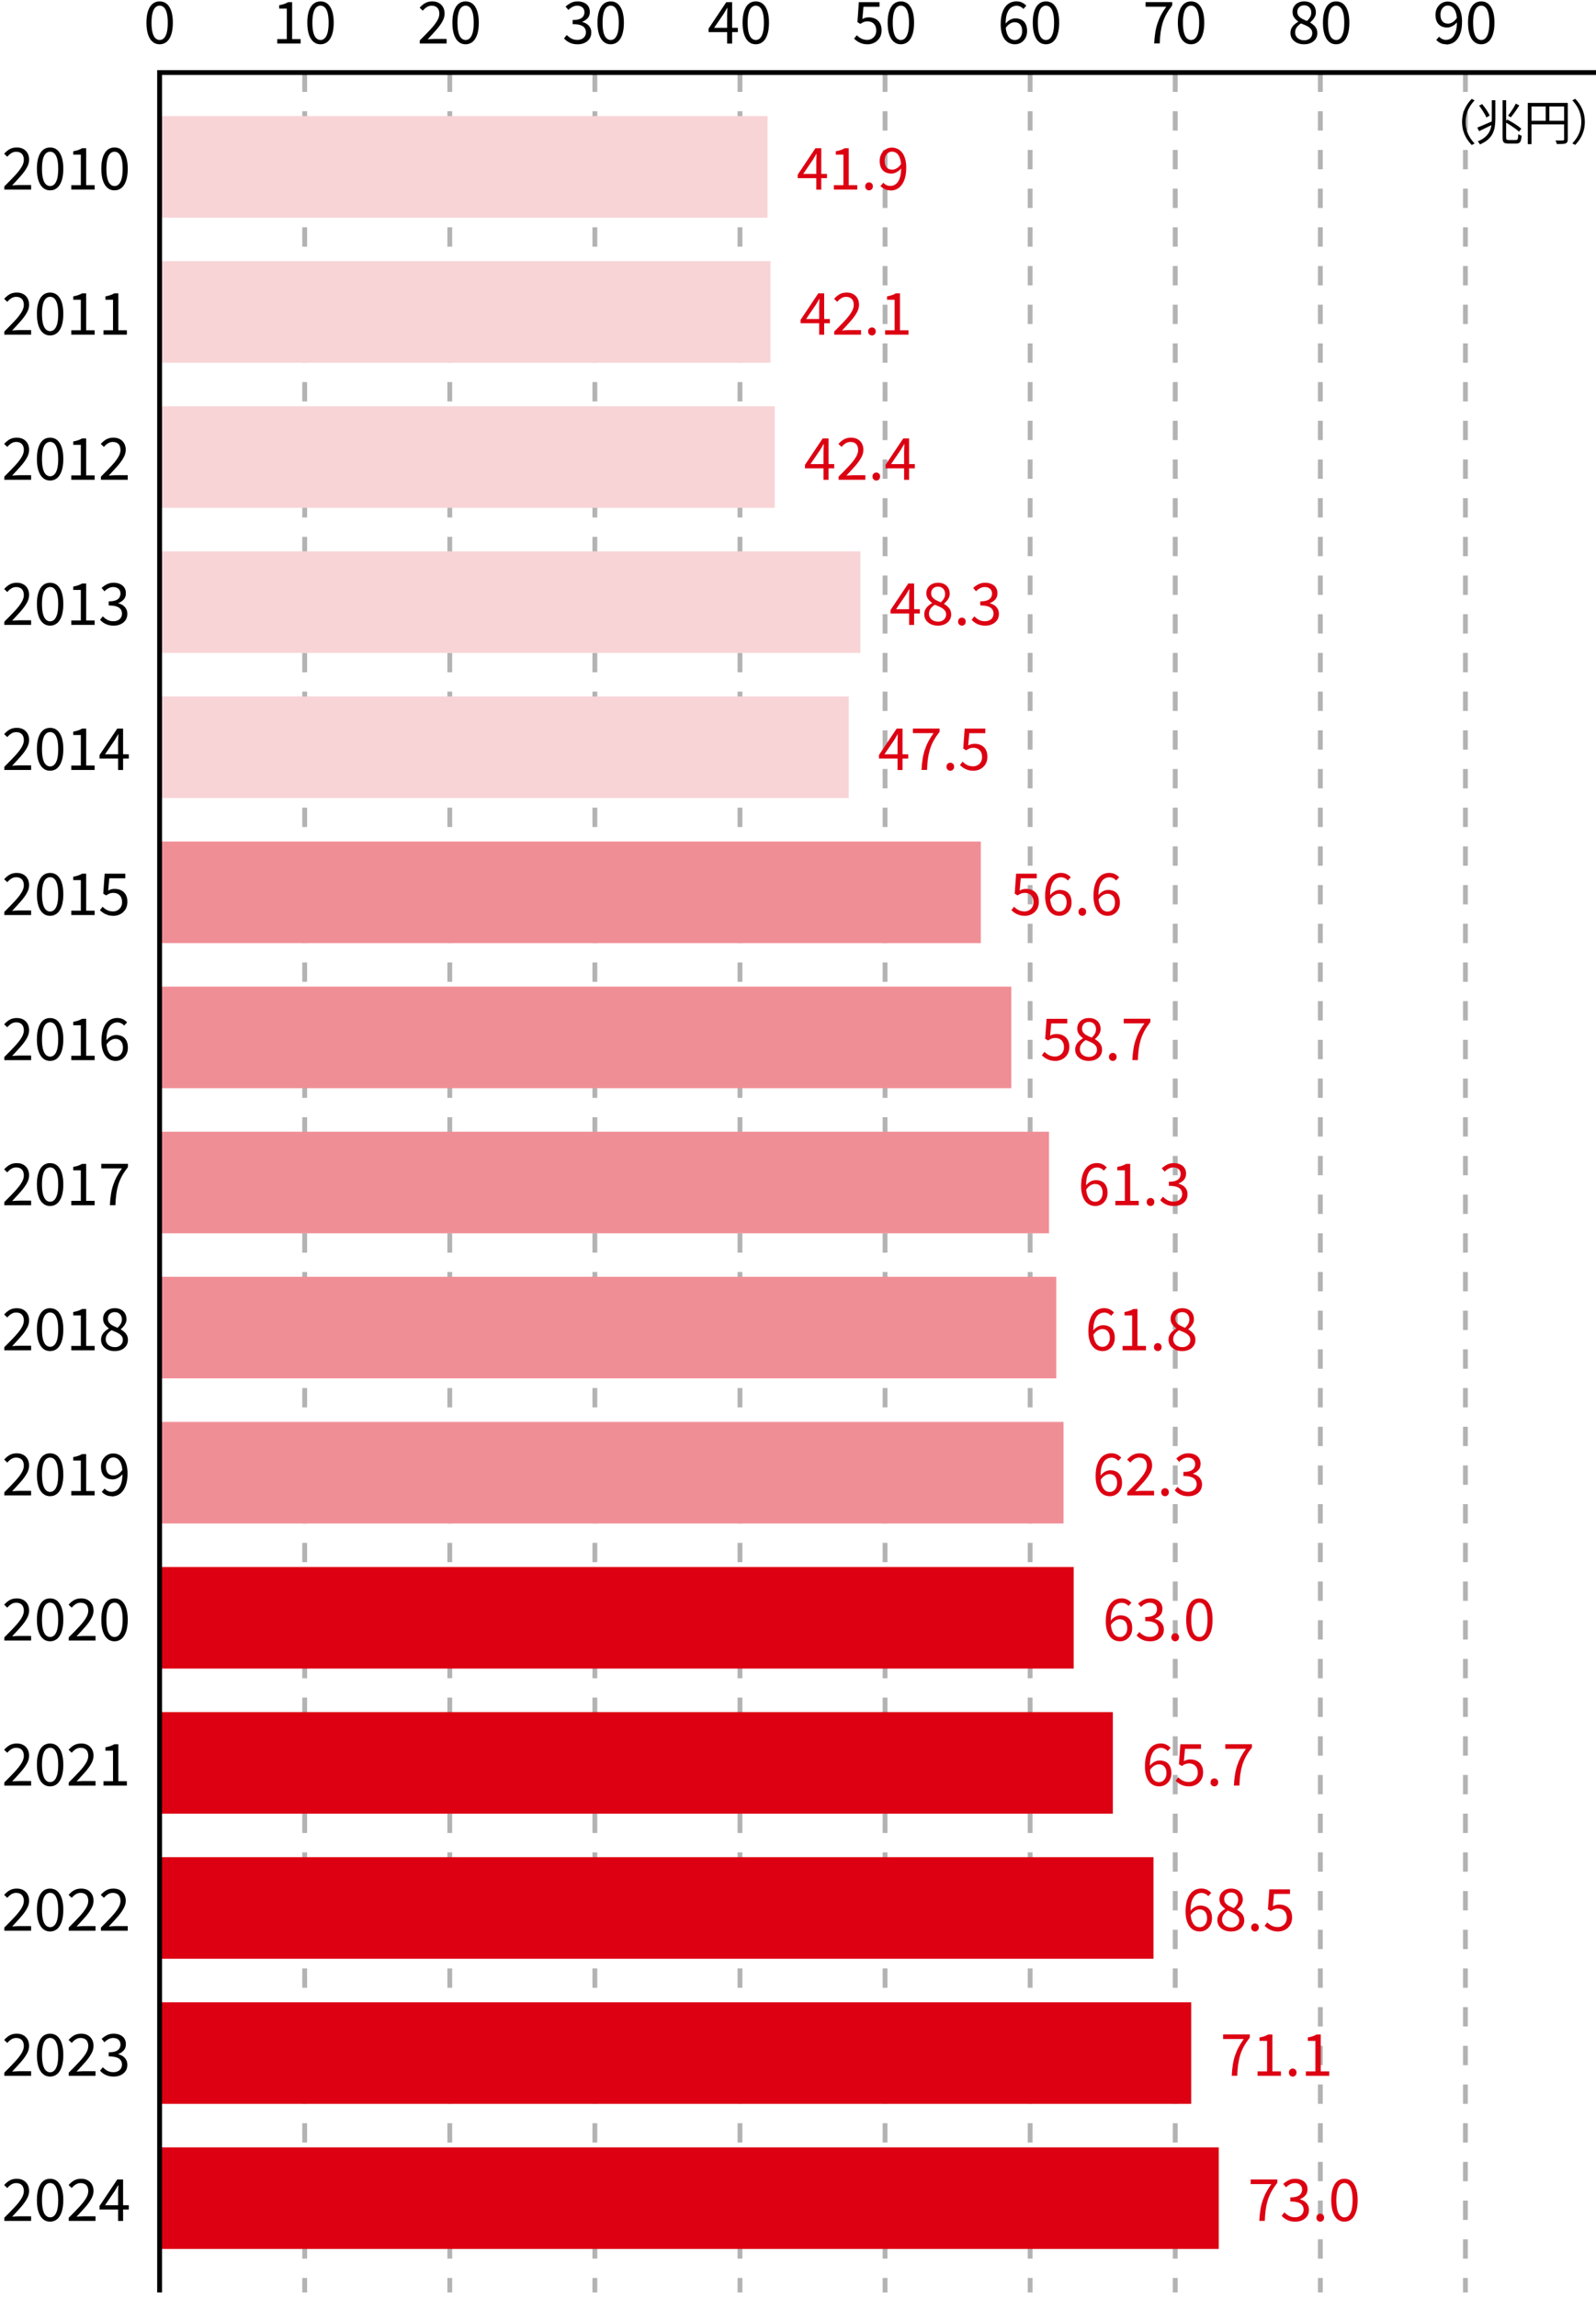 <?xml version="1.0" encoding="UTF-8"?><svg id="b" xmlns="http://www.w3.org/2000/svg" xmlns:xlink="http://www.w3.org/1999/xlink" viewBox="0 0 330 475" width="330" height="475"><defs><clipPath id="d"><rect width="330" height="475" style="fill:none;"/></clipPath></defs><g id="c"><g style="clip-path:url(#d);"><line x1="63" y1="15" x2="63" y2="474" style="fill:none; stroke:#b3b3b3; stroke-dasharray:4 4; stroke-miterlimit:10;"/><g id="e" style="isolation:isolate;"><g style="isolation:isolate;"><path d="M57.33,9v-.91h1.97V1.78h-1.57v-.7c.39-.07.73-.16,1.03-.26.29-.1.56-.23.8-.37h.84v7.64h1.76v.91h-4.82Z"/><path d="M66.27,9.16c-.57,0-1.06-.17-1.46-.52-.41-.34-.72-.85-.94-1.51-.22-.66-.33-1.48-.33-2.44s.11-1.76.33-2.41c.22-.66.53-1.15.94-1.49s.9-.5,1.46-.5,1.06.17,1.46.5.72.83.94,1.49c.22.66.33,1.46.33,2.41s-.11,1.77-.33,2.44c-.22.66-.53,1.17-.94,1.51-.41.34-.9.52-1.46.52ZM66.27,8.27c.34,0,.63-.12.88-.37s.45-.64.59-1.16c.14-.53.21-1.21.21-2.04s-.07-1.51-.21-2.03c-.14-.52-.34-.9-.59-1.14-.25-.24-.55-.36-.88-.36s-.62.12-.88.36c-.26.24-.45.62-.59,1.14-.14.52-.21,1.2-.21,2.03s.07,1.51.21,2.04c.14.53.34.92.59,1.16s.55.37.88.37Z"/></g></g><line x1="93" y1="15" x2="93" y2="474" style="fill:none; stroke:#b3b3b3; stroke-dasharray:4 4; stroke-miterlimit:10;"/><g id="f" style="isolation:isolate;"><g style="isolation:isolate;"><path d="M86.8,9v-.65c.86-.86,1.6-1.61,2.2-2.26.6-.65,1.06-1.24,1.37-1.76.31-.52.47-1.02.47-1.48,0-.33-.06-.62-.17-.87s-.29-.45-.53-.59c-.24-.14-.54-.21-.91-.21s-.69.1-1,.3c-.31.2-.58.44-.82.72l-.64-.61c.35-.4.73-.72,1.14-.95.41-.23.89-.35,1.45-.35.53,0,.98.1,1.36.31.38.21.68.5.89.88.21.38.32.82.32,1.32,0,.54-.15,1.08-.46,1.63-.3.55-.72,1.13-1.25,1.73-.53.6-1.13,1.26-1.8,1.97.22-.02.46-.03.72-.05.26-.02.5-.03.72-.03h2.48v.95h-5.53Z"/><path d="M96.27,9.16c-.57,0-1.06-.17-1.46-.52-.41-.34-.72-.85-.94-1.51-.22-.66-.33-1.48-.33-2.44s.11-1.76.33-2.41c.22-.66.53-1.15.94-1.49s.9-.5,1.46-.5,1.06.17,1.46.5.72.83.94,1.49c.22.66.33,1.46.33,2.41s-.11,1.77-.33,2.44c-.22.66-.53,1.17-.94,1.51-.41.34-.9.52-1.46.52ZM96.27,8.27c.34,0,.63-.12.88-.37s.45-.64.59-1.16c.14-.53.21-1.21.21-2.04s-.07-1.51-.21-2.03c-.14-.52-.34-.9-.59-1.14-.25-.24-.55-.36-.88-.36s-.62.12-.88.36c-.26.24-.45.62-.59,1.14-.14.52-.21,1.2-.21,2.03s.07,1.51.21,2.04c.14.53.34.92.59,1.16s.55.37.88.37Z"/></g></g><line x1="123" y1="15" x2="123" y2="474" style="fill:none; stroke:#b3b3b3; stroke-dasharray:4 4; stroke-miterlimit:10;"/><g id="g" style="isolation:isolate;"><g style="isolation:isolate;"><path d="M119.43,9.16c-.46,0-.86-.06-1.21-.17-.35-.11-.65-.26-.92-.44-.26-.18-.49-.38-.68-.6l.56-.71c.26.26.56.5.91.7.35.2.77.31,1.27.31.35,0,.66-.06.93-.19.27-.13.48-.31.63-.55.15-.24.23-.51.23-.83,0-.34-.09-.64-.26-.89-.17-.25-.46-.45-.86-.59-.4-.14-.94-.21-1.62-.21v-.85c.61,0,1.09-.07,1.44-.21.35-.14.61-.33.76-.58s.23-.51.23-.81c0-.42-.13-.75-.4-.99-.26-.24-.63-.37-1.09-.37-.35,0-.68.08-.99.25-.31.16-.59.37-.83.63l-.59-.7c.34-.3.7-.56,1.1-.76.4-.2.85-.31,1.35-.31s.94.08,1.33.25c.39.17.69.41.91.74.22.32.33.71.33,1.17,0,.52-.14.95-.43,1.28s-.66.59-1.13.76v.05c.34.09.66.23.94.42.28.19.5.43.67.73.17.29.25.64.25,1.04,0,.51-.13.95-.38,1.31-.26.36-.6.64-1.02.83-.42.2-.9.29-1.43.29Z"/><path d="M126.27,9.16c-.57,0-1.06-.17-1.46-.52-.41-.34-.72-.85-.94-1.51-.22-.66-.33-1.48-.33-2.44s.11-1.76.33-2.41c.22-.66.53-1.15.94-1.49s.9-.5,1.46-.5,1.06.17,1.46.5.72.83.94,1.49c.22.66.33,1.46.33,2.41s-.11,1.77-.33,2.44c-.22.66-.53,1.17-.94,1.51-.41.34-.9.52-1.46.52ZM126.27,8.27c.34,0,.63-.12.88-.37s.45-.64.59-1.16c.14-.53.21-1.21.21-2.04s-.07-1.51-.21-2.03c-.14-.52-.34-.9-.59-1.14-.25-.24-.55-.36-.88-.36s-.62.12-.88.36c-.26.24-.45.62-.59,1.14-.14.52-.21,1.2-.21,2.03s.07,1.51.21,2.04c.14.53.34.92.59,1.16s.55.37.88.37Z"/></g></g><line x1="153" y1="15" x2="153" y2="474" style="fill:none; stroke:#b3b3b3; stroke-dasharray:4 4; stroke-miterlimit:10;"/><g id="h" style="isolation:isolate;"><g style="isolation:isolate;"><path d="M150.35,9V3.25c0-.22,0-.49.02-.81.02-.32.03-.6.04-.82h-.05c-.11.2-.23.4-.34.59s-.24.4-.37.62l-2,2.93h4.91v.88h-6.05v-.72l3.66-5.47h1.21v8.56h-1.03Z"/><path d="M156.27,9.16c-.57,0-1.06-.17-1.46-.52-.41-.34-.72-.85-.94-1.51-.22-.66-.33-1.48-.33-2.44s.11-1.76.33-2.41c.22-.66.53-1.15.94-1.49s.9-.5,1.46-.5,1.06.17,1.46.5.72.83.94,1.49c.22.66.33,1.46.33,2.41s-.11,1.77-.33,2.44c-.22.66-.53,1.17-.94,1.51-.41.34-.9.52-1.46.52ZM156.27,8.27c.34,0,.63-.12.88-.37s.45-.64.59-1.16c.14-.53.21-1.21.21-2.04s-.07-1.51-.21-2.03c-.14-.52-.34-.9-.59-1.14-.25-.24-.55-.36-.88-.36s-.62.12-.88.36c-.26.24-.45.62-.59,1.14-.14.52-.21,1.2-.21,2.03s.07,1.51.21,2.04c.14.53.34.92.59,1.16s.55.37.88.37Z"/></g></g><line x1="183" y1="15" x2="183" y2="474" style="fill:none; stroke:#b3b3b3; stroke-dasharray:4 4; stroke-miterlimit:10;"/><g id="i" style="isolation:isolate;"><g style="isolation:isolate;"><path d="M179.42,9.16c-.46,0-.86-.06-1.21-.17-.35-.11-.65-.26-.91-.43-.26-.18-.49-.36-.7-.56l.55-.72c.17.17.35.33.56.47.2.15.44.27.7.36.26.09.56.14.9.14s.66-.08.94-.24c.28-.16.51-.38.68-.67s.25-.63.25-1.03c0-.6-.17-1.07-.5-1.4s-.77-.5-1.33-.5c-.29,0-.54.05-.76.14s-.45.22-.71.39l-.59-.37.29-4.12h4.27v.95h-3.31l-.23,2.54c.19-.11.39-.2.61-.26.21-.06.45-.09.71-.09.49,0,.93.09,1.33.28.4.19.72.48.96.88.24.4.36.9.36,1.52s-.14,1.14-.41,1.57c-.28.43-.63.76-1.07.98-.44.22-.9.34-1.39.34Z"/><path d="M186.27,9.16c-.57,0-1.06-.17-1.46-.52-.41-.34-.72-.85-.94-1.51-.22-.66-.33-1.48-.33-2.44s.11-1.76.33-2.41c.22-.66.53-1.15.94-1.49s.9-.5,1.46-.5,1.06.17,1.46.5.72.83.94,1.49c.22.66.33,1.46.33,2.41s-.11,1.77-.33,2.44c-.22.66-.53,1.17-.94,1.51-.41.34-.9.52-1.46.52ZM186.27,8.27c.34,0,.63-.12.88-.37s.45-.64.59-1.16c.14-.53.21-1.21.21-2.04s-.07-1.51-.21-2.03c-.14-.52-.34-.9-.59-1.14-.25-.24-.55-.36-.88-.36s-.62.12-.88.36c-.26.24-.45.62-.59,1.14-.14.52-.21,1.2-.21,2.03s.07,1.51.21,2.04c.14.53.34.92.59,1.16s.55.37.88.37Z"/></g></g><line x1="213" y1="15" x2="213" y2="474" style="fill:none; stroke:#b3b3b3; stroke-dasharray:4 4; stroke-miterlimit:10;"/><g id="j" style="isolation:isolate;"><g style="isolation:isolate;"><path d="M209.87,9.16c-.42,0-.82-.08-1.18-.25-.36-.17-.67-.42-.94-.77-.26-.34-.47-.77-.62-1.29-.15-.52-.22-1.12-.22-1.81,0-.86.09-1.59.26-2.19.18-.6.42-1.1.72-1.48s.65-.66,1.04-.83c.39-.17.8-.26,1.22-.26.46,0,.86.09,1.2.26s.62.39.86.64l-.61.68c-.17-.21-.38-.37-.63-.49s-.51-.18-.77-.18c-.41,0-.78.12-1.13.36-.34.24-.62.64-.83,1.2-.21.56-.31,1.32-.31,2.28,0,.7.08,1.3.23,1.78.15.48.37.85.65,1.1.28.25.63.37,1.03.37.29,0,.55-.08.77-.23.23-.16.41-.37.54-.65.13-.28.2-.61.2-.98s-.06-.7-.18-.97c-.12-.27-.3-.48-.53-.63-.24-.15-.53-.22-.88-.22-.28,0-.58.09-.91.28s-.64.5-.94.94l-.04-.86c.18-.24.39-.45.61-.62.22-.18.46-.31.71-.4s.49-.14.73-.14c.5,0,.93.1,1.3.29s.65.49.85.88c.2.39.3.88.3,1.46,0,.54-.11,1.02-.34,1.43-.23.41-.53.73-.92.96-.38.23-.8.34-1.26.34Z"/><path d="M216.27,9.16c-.57,0-1.06-.17-1.46-.52-.41-.34-.72-.85-.94-1.51-.22-.66-.33-1.48-.33-2.44s.11-1.76.33-2.41c.22-.66.53-1.15.94-1.49s.9-.5,1.46-.5,1.06.17,1.46.5.72.83.94,1.49c.22.66.33,1.46.33,2.41s-.11,1.77-.33,2.44c-.22.66-.53,1.17-.94,1.51-.41.34-.9.52-1.46.52ZM216.27,8.27c.34,0,.63-.12.88-.37s.45-.64.59-1.16c.14-.53.21-1.21.21-2.04s-.07-1.51-.21-2.03c-.14-.52-.34-.9-.59-1.14-.25-.24-.55-.36-.88-.36s-.62.12-.88.36c-.26.24-.45.62-.59,1.14-.14.52-.21,1.2-.21,2.03s.07,1.51.21,2.04c.14.53.34.92.59,1.16s.55.37.88.37Z"/></g></g><line x1="243" y1="15" x2="243" y2="474" style="fill:none; stroke:#b3b3b3; stroke-dasharray:4 4; stroke-miterlimit:10;"/><g id="k" style="isolation:isolate;"><g style="isolation:isolate;"><path d="M238.65,9c.04-.81.11-1.55.22-2.23.1-.68.25-1.31.45-1.91.2-.6.44-1.18.74-1.75.3-.56.66-1.14,1.08-1.72h-4.27V.44h5.51v.67c-.5.65-.92,1.27-1.24,1.86-.32.59-.57,1.19-.76,1.81-.18.61-.32,1.26-.41,1.94-.09.68-.15,1.44-.18,2.27h-1.14Z"/><path d="M246.27,9.16c-.57,0-1.06-.17-1.46-.52-.41-.34-.72-.85-.94-1.51-.22-.66-.33-1.48-.33-2.44s.11-1.76.33-2.41c.22-.66.53-1.15.94-1.49s.9-.5,1.46-.5,1.06.17,1.46.5.72.83.94,1.49c.22.66.33,1.46.33,2.41s-.11,1.77-.33,2.44c-.22.66-.53,1.17-.94,1.51-.41.34-.9.52-1.46.52ZM246.27,8.27c.34,0,.63-.12.88-.37s.45-.64.59-1.16c.14-.53.21-1.21.21-2.04s-.07-1.51-.21-2.03c-.14-.52-.34-.9-.59-1.14-.25-.24-.55-.36-.88-.36s-.62.12-.88.36c-.26.24-.45.62-.59,1.14-.14.52-.21,1.2-.21,2.03s.07,1.51.21,2.04c.14.53.34.92.59,1.16s.55.37.88.37Z"/></g></g><line x1="273" y1="15" x2="273" y2="474" style="fill:none; stroke:#b3b3b3; stroke-dasharray:4 4; stroke-miterlimit:10;"/><g id="l" style="isolation:isolate;"><g style="isolation:isolate;"><path d="M269.63,9.16c-.54,0-1.03-.1-1.45-.3-.42-.2-.76-.48-1-.83-.24-.35-.36-.76-.36-1.21,0-.38.08-.71.23-1s.36-.55.61-.77c.25-.22.5-.4.77-.55v-.05c-.32-.22-.6-.5-.83-.82-.24-.32-.35-.71-.35-1.16s.11-.82.32-1.15.5-.58.86-.76c.36-.18.77-.27,1.23-.27.5,0,.94.1,1.3.29.36.19.64.46.83.8.19.34.29.74.29,1.18,0,.3-.06.59-.19.85-.12.26-.28.5-.46.7-.18.2-.35.37-.52.51v.05c.25.15.49.33.71.52.23.2.41.43.55.7.14.27.21.6.21,1,0,.42-.11.8-.34,1.15-.23.35-.55.62-.96.82-.41.2-.89.3-1.45.3ZM269.64,8.34c.34,0,.64-.06.89-.19s.45-.3.59-.53c.14-.22.21-.48.21-.77s-.06-.52-.19-.72-.3-.37-.51-.52c-.21-.14-.46-.28-.74-.4s-.58-.25-.89-.37c-.35.22-.64.49-.87.8-.23.31-.34.67-.34,1.07,0,.3.08.58.24.83s.38.44.67.58c.28.14.6.21.94.21ZM270.23,4.34c.29-.26.51-.54.67-.82.16-.28.23-.59.23-.91,0-.28-.06-.53-.17-.76-.12-.23-.29-.41-.51-.55-.22-.14-.49-.2-.8-.2-.41,0-.74.12-1.01.37-.26.25-.4.58-.4,1,0,.34.09.63.28.85.19.22.43.41.74.57.3.16.63.31.97.45Z"/><path d="M276.27,9.16c-.57,0-1.06-.17-1.46-.52-.41-.34-.72-.85-.94-1.51-.22-.66-.33-1.48-.33-2.44s.11-1.76.33-2.41c.22-.66.53-1.15.94-1.49s.9-.5,1.46-.5,1.06.17,1.46.5.72.83.94,1.49c.22.66.33,1.46.33,2.41s-.11,1.77-.33,2.44c-.22.66-.53,1.17-.94,1.51-.41.34-.9.52-1.46.52ZM276.27,8.27c.34,0,.63-.12.88-.37s.45-.64.59-1.16c.14-.53.21-1.21.21-2.04s-.07-1.51-.21-2.03c-.14-.52-.34-.9-.59-1.14-.25-.24-.55-.36-.88-.36s-.62.12-.88.36c-.26.24-.45.62-.59,1.14-.14.52-.21,1.2-.21,2.03s.07,1.51.21,2.04c.14.53.34.92.59,1.16s.55.37.88.37Z"/></g></g><line x1="303" y1="15" x2="303" y2="474" style="fill:none; stroke:#b3b3b3; stroke-dasharray:4 4; stroke-miterlimit:10;"/><g id="m" style="isolation:isolate;"><g style="isolation:isolate;"><path d="M299.02,9.16c-.46,0-.85-.09-1.19-.26-.34-.17-.63-.39-.86-.64l.6-.68c.18.21.39.37.64.49.25.12.51.18.77.18.41,0,.78-.12,1.13-.36s.62-.64.83-1.21c.21-.56.31-1.32.31-2.27,0-.7-.07-1.3-.22-1.78-.15-.48-.37-.85-.65-1.1-.29-.25-.64-.38-1.04-.38-.28,0-.53.08-.76.24-.22.16-.4.38-.54.66-.14.28-.2.61-.2,1s.06.69.17.97c.12.28.29.49.53.64.24.15.54.22.89.22.28,0,.58-.09.91-.28.32-.19.63-.5.93-.94l.05.88c-.18.23-.38.44-.62.61s-.48.31-.72.4-.49.14-.74.14c-.49,0-.92-.1-1.28-.29s-.65-.49-.85-.88c-.2-.39-.3-.88-.3-1.45s.12-1.03.35-1.45.54-.73.92-.96c.38-.23.8-.34,1.25-.34.42,0,.82.09,1.18.26.36.17.67.43.94.77s.47.77.62,1.28c.15.51.23,1.11.23,1.81,0,.86-.09,1.59-.27,2.19-.18.6-.42,1.1-.73,1.48-.3.38-.65.66-1.04.83-.39.17-.8.26-1.22.26Z"/><path d="M306.27,9.16c-.57,0-1.06-.17-1.46-.52-.41-.34-.72-.85-.94-1.51-.22-.66-.33-1.48-.33-2.44s.11-1.76.33-2.41c.22-.66.53-1.15.94-1.49s.9-.5,1.46-.5,1.06.17,1.46.5.72.83.94,1.49c.22.66.33,1.46.33,2.41s-.11,1.77-.33,2.44c-.22.66-.53,1.17-.94,1.51-.41.34-.9.52-1.46.52ZM306.27,8.27c.34,0,.63-.12.88-.37s.45-.64.59-1.16c.14-.53.21-1.21.21-2.04s-.07-1.51-.21-2.03c-.14-.52-.34-.9-.59-1.14-.25-.24-.55-.36-.88-.36s-.62.12-.88.36c-.26.24-.45.62-.59,1.14-.14.52-.21,1.2-.21,2.03s.07,1.51.21,2.04c.14.53.34.92.59,1.16s.55.37.88.37Z"/></g></g><g id="n" style="isolation:isolate;"><g style="isolation:isolate;"><path d="M33.01,9.16c-.57,0-1.06-.17-1.46-.52-.41-.34-.72-.85-.94-1.51-.22-.66-.33-1.48-.33-2.44s.11-1.76.33-2.41c.22-.66.53-1.15.94-1.49s.9-.5,1.46-.5,1.06.17,1.46.5.72.83.94,1.49c.22.66.33,1.46.33,2.41s-.11,1.77-.33,2.44c-.22.66-.53,1.17-.94,1.51-.41.34-.9.52-1.46.52ZM33.01,8.27c.34,0,.63-.12.88-.37s.45-.64.59-1.16c.14-.53.21-1.21.21-2.04s-.07-1.51-.21-2.03c-.14-.52-.34-.9-.59-1.14-.25-.24-.55-.36-.88-.36s-.62.12-.88.36c-.26.24-.45.62-.59,1.14-.14.52-.21,1.2-.21,2.03s.07,1.51.21,2.04c.14.53.34.92.59,1.16s.55.37.88.37Z"/></g></g><rect x="85.35" y="-28.35" width="21" height="125.7" transform="translate(130.35 -61.35) rotate(90)" style="fill:#f8d4d7;"/><g id="o" style="isolation:isolate;"><g style="isolation:isolate;"><path d="M168.78,39.2v-5.75c0-.22,0-.49.02-.81.02-.32.03-.6.04-.82h-.05c-.11.2-.23.4-.34.59s-.24.4-.37.62l-2,2.93h4.91v.88h-6.05v-.72l3.66-5.47h1.21v8.56h-1.03Z" style="fill:#dc0012;"/><path d="M172.42,39.2v-.91h1.97v-6.31h-1.57v-.7c.39-.07.73-.16,1.03-.26.29-.1.56-.23.8-.37h.84v7.64h1.76v.91h-4.82Z" style="fill:#dc0012;"/><path d="M179.69,39.36c-.22,0-.4-.08-.56-.23-.16-.16-.23-.35-.23-.59,0-.26.08-.46.23-.61.16-.15.34-.23.56-.23s.4.08.56.23c.16.15.23.36.23.61,0,.24-.08.44-.23.59-.16.16-.34.23-.56.23Z" style="fill:#dc0012;"/><path d="M184.1,39.36c-.46,0-.85-.09-1.19-.26-.34-.17-.63-.39-.86-.64l.6-.68c.18.21.39.37.64.49.25.12.51.18.77.18.41,0,.78-.12,1.13-.36s.62-.64.83-1.21c.21-.56.31-1.32.31-2.27,0-.7-.07-1.3-.22-1.78-.15-.48-.37-.85-.65-1.1-.29-.25-.64-.38-1.04-.38-.28,0-.53.08-.76.24-.22.16-.4.38-.54.66-.14.28-.2.61-.2,1s.06.69.17.97c.12.28.29.49.53.64.24.15.54.22.89.22.28,0,.58-.09.91-.28.32-.19.63-.5.93-.94l.05.88c-.18.23-.38.44-.62.61s-.48.31-.72.4-.49.14-.74.14c-.49,0-.92-.1-1.28-.29s-.65-.49-.85-.88c-.2-.39-.3-.88-.3-1.45s.12-1.03.35-1.45.54-.73.92-.96c.38-.23.8-.34,1.25-.34.42,0,.82.09,1.18.26.36.17.67.43.94.77s.47.77.62,1.28c.15.51.23,1.11.23,1.81,0,.86-.09,1.59-.27,2.19-.18.6-.42,1.1-.73,1.48-.3.38-.65.66-1.04.83-.39.17-.8.26-1.22.26Z" style="fill:#dc0012;"/></g></g><g id="p" style="isolation:isolate;"><g style="isolation:isolate;"><path d="M.89,39.2v-.65c.86-.86,1.6-1.61,2.2-2.26.6-.65,1.06-1.24,1.37-1.76.31-.52.47-1.02.47-1.48,0-.33-.06-.62-.17-.87s-.29-.45-.53-.59c-.24-.14-.54-.21-.91-.21s-.69.1-1,.3c-.31.2-.58.44-.82.72l-.64-.61c.35-.4.73-.72,1.14-.95.41-.23.89-.35,1.45-.35.53,0,.98.1,1.36.31.38.21.68.5.89.88.21.38.32.82.32,1.32,0,.54-.15,1.08-.46,1.63-.3.55-.72,1.13-1.25,1.73-.53.6-1.13,1.26-1.8,1.97.22-.02.46-.03.72-.05.26-.02.5-.03.72-.03h2.48v.95H.89Z"/><path d="M10.36,39.36c-.57,0-1.06-.17-1.46-.52-.41-.34-.72-.85-.94-1.51-.22-.66-.33-1.48-.33-2.44s.11-1.76.33-2.41c.22-.66.53-1.15.94-1.49s.9-.5,1.46-.5,1.06.17,1.46.5.72.83.94,1.49c.22.66.33,1.46.33,2.41s-.11,1.77-.33,2.44c-.22.66-.53,1.17-.94,1.51-.41.34-.9.52-1.46.52ZM10.36,38.47c.34,0,.63-.12.88-.37s.45-.64.59-1.16c.14-.53.21-1.21.21-2.04s-.07-1.51-.21-2.03c-.14-.52-.34-.9-.59-1.14-.25-.24-.55-.36-.88-.36s-.62.12-.88.36c-.26.24-.45.62-.59,1.14-.14.52-.21,1.2-.21,2.03s.07,1.51.21,2.04c.14.53.34.92.59,1.16s.55.37.88.37Z"/><path d="M14.74,39.2v-.91h1.97v-6.31h-1.57v-.7c.39-.07.73-.16,1.03-.26.29-.1.56-.23.8-.37h.84v7.64h1.76v.91h-4.82Z"/><path d="M23.68,39.36c-.57,0-1.06-.17-1.46-.52-.41-.34-.72-.85-.94-1.51-.22-.66-.33-1.48-.33-2.44s.11-1.76.33-2.41c.22-.66.53-1.15.94-1.49s.9-.5,1.46-.5,1.06.17,1.46.5.72.83.94,1.49c.22.66.33,1.46.33,2.41s-.11,1.77-.33,2.44c-.22.66-.53,1.17-.94,1.51-.41.34-.9.52-1.46.52ZM23.68,38.47c.34,0,.63-.12.88-.37s.45-.64.59-1.16c.14-.53.21-1.21.21-2.04s-.07-1.51-.21-2.03c-.14-.52-.34-.9-.59-1.14-.25-.24-.55-.36-.88-.36s-.62.12-.88.36c-.26.24-.45.62-.59,1.14-.14.52-.21,1.2-.21,2.03s.07,1.51.21,2.04c.14.53.34.92.59,1.16s.55.37.88.37Z"/></g></g><rect x="85.65" y="1.35" width="21" height="126.3" transform="translate(160.65 -31.65) rotate(90)" style="fill:#f8d4d7;"/><g id="q" style="isolation:isolate;"><g style="isolation:isolate;"><path d="M169.38,69.2v-5.75c0-.22,0-.49.02-.81.02-.32.03-.6.04-.82h-.05c-.11.2-.23.4-.34.59s-.24.4-.37.62l-2,2.93h4.91v.88h-6.05v-.72l3.66-5.47h1.21v8.56h-1.03Z" style="fill:#dc0012;"/><path d="M172.49,69.2v-.65c.86-.86,1.6-1.61,2.2-2.26.6-.65,1.06-1.24,1.37-1.76.31-.52.47-1.02.47-1.48,0-.33-.06-.62-.17-.87s-.29-.45-.53-.59c-.24-.14-.54-.21-.91-.21s-.69.1-1,.3c-.31.2-.58.44-.82.72l-.64-.61c.35-.4.73-.72,1.14-.95.41-.23.89-.35,1.45-.35.53,0,.98.1,1.36.31.38.21.68.5.89.88.21.38.32.82.32,1.32,0,.54-.15,1.08-.46,1.63-.3.55-.72,1.13-1.25,1.73-.53.6-1.13,1.26-1.8,1.97.22-.02.46-.03.72-.05.26-.02.5-.03.72-.03h2.48v.95h-5.53Z" style="fill:#dc0012;"/><path d="M180.29,69.36c-.22,0-.4-.08-.56-.23-.16-.16-.23-.35-.23-.59,0-.26.08-.46.23-.61.16-.15.34-.23.56-.23s.4.08.56.23c.16.15.23.36.23.61,0,.24-.08.44-.23.59-.16.16-.34.23-.56.23Z" style="fill:#dc0012;"/><path d="M183.01,69.2v-.91h1.97v-6.31h-1.57v-.7c.39-.07.73-.16,1.03-.26.29-.1.56-.23.8-.37h.84v7.64h1.76v.91h-4.82Z" style="fill:#dc0012;"/></g></g><g id="r" style="isolation:isolate;"><g style="isolation:isolate;"><path d="M.89,69.2v-.65c.86-.86,1.6-1.61,2.2-2.26.6-.65,1.06-1.24,1.37-1.76.31-.52.47-1.02.47-1.48,0-.33-.06-.62-.17-.87s-.29-.45-.53-.59c-.24-.14-.54-.21-.91-.21s-.69.1-1,.3c-.31.2-.58.44-.82.72l-.64-.61c.35-.4.73-.72,1.14-.95.41-.23.89-.35,1.45-.35.53,0,.98.1,1.36.31.38.21.68.5.89.88.21.38.32.82.32,1.32,0,.54-.15,1.08-.46,1.63-.3.55-.72,1.13-1.25,1.73-.53.6-1.13,1.26-1.8,1.97.22-.02.46-.03.72-.05.26-.02.5-.03.72-.03h2.48v.95H.89Z"/><path d="M10.36,69.36c-.57,0-1.06-.17-1.46-.52-.41-.34-.72-.85-.94-1.51-.22-.66-.33-1.48-.33-2.44s.11-1.76.33-2.41c.22-.66.53-1.15.94-1.49s.9-.5,1.46-.5,1.06.17,1.46.5.72.83.94,1.49c.22.66.33,1.46.33,2.41s-.11,1.77-.33,2.44c-.22.66-.53,1.17-.94,1.51-.41.34-.9.52-1.46.52ZM10.36,68.47c.34,0,.63-.12.88-.37s.45-.64.59-1.16c.14-.53.21-1.21.21-2.04s-.07-1.51-.21-2.03c-.14-.52-.34-.9-.59-1.14-.25-.24-.55-.36-.88-.36s-.62.12-.88.36c-.26.24-.45.62-.59,1.14-.14.52-.21,1.2-.21,2.03s.07,1.51.21,2.04c.14.53.34.92.59,1.16s.55.37.88.37Z"/><path d="M14.74,69.2v-.91h1.97v-6.31h-1.57v-.7c.39-.07.73-.16,1.03-.26.29-.1.56-.23.8-.37h.84v7.64h1.76v.91h-4.82Z"/><path d="M21.4,69.2v-.91h1.97v-6.31h-1.57v-.7c.39-.07.73-.16,1.03-.26.29-.1.56-.23.8-.37h.84v7.64h1.76v.91h-4.82Z"/></g></g><rect x="86.1" y="30.9" width="21" height="127.2" transform="translate(191.1 -2.1) rotate(90)" style="fill:#f8d4d7;"/><g id="s" style="isolation:isolate;"><g style="isolation:isolate;"><path d="M170.28,99.2v-5.75c0-.22,0-.49.02-.81.02-.32.03-.6.04-.82h-.05c-.11.2-.23.4-.34.59s-.24.4-.37.62l-2,2.93h4.91v.88h-6.05v-.72l3.66-5.47h1.21v8.56h-1.03Z" style="fill:#dc0012;"/><path d="M173.39,99.2v-.65c.86-.86,1.6-1.61,2.2-2.26.6-.65,1.06-1.24,1.37-1.76.31-.52.47-1.02.47-1.48,0-.33-.06-.62-.17-.87s-.29-.45-.53-.59c-.24-.14-.54-.21-.91-.21s-.69.1-1,.3c-.31.2-.58.44-.82.72l-.64-.61c.35-.4.73-.72,1.14-.95.41-.23.89-.35,1.45-.35.53,0,.98.1,1.36.31.38.21.68.5.89.88.21.38.32.82.32,1.32,0,.54-.15,1.08-.46,1.63-.3.55-.72,1.13-1.25,1.73-.53.6-1.13,1.26-1.8,1.97.22-.02.46-.03.72-.05.26-.02.5-.03.72-.03h2.48v.95h-5.53Z" style="fill:#dc0012;"/><path d="M181.19,99.36c-.22,0-.4-.08-.56-.23-.16-.16-.23-.35-.23-.59,0-.26.08-.46.23-.61.16-.15.34-.23.56-.23s.4.08.56.23c.16.15.23.36.23.61,0,.24-.08.44-.23.59-.16.16-.34.23-.56.23Z" style="fill:#dc0012;"/><path d="M186.94,99.2v-5.75c0-.22,0-.49.02-.81.02-.32.03-.6.04-.82h-.05c-.11.2-.23.4-.34.59s-.24.4-.37.62l-2,2.93h4.91v.88h-6.05v-.72l3.66-5.47h1.21v8.56h-1.03Z" style="fill:#dc0012;"/></g></g><g id="t" style="isolation:isolate;"><g style="isolation:isolate;"><path d="M.89,99.2v-.65c.86-.86,1.6-1.61,2.2-2.26.6-.65,1.06-1.24,1.37-1.76.31-.52.47-1.02.47-1.48,0-.33-.06-.62-.17-.87s-.29-.45-.53-.59c-.24-.14-.54-.21-.91-.21s-.69.1-1,.3c-.31.2-.58.44-.82.72l-.64-.61c.35-.4.73-.72,1.14-.95.41-.23.89-.35,1.45-.35.53,0,.98.1,1.36.31.38.21.68.5.89.88.21.38.32.82.32,1.32,0,.54-.15,1.08-.46,1.63-.3.55-.72,1.13-1.25,1.73-.53.6-1.13,1.26-1.8,1.97.22-.02.46-.03.72-.05.26-.02.5-.03.72-.03h2.48v.95H.89Z"/><path d="M10.36,99.36c-.57,0-1.06-.17-1.46-.52-.41-.34-.72-.85-.94-1.51-.22-.66-.33-1.48-.33-2.44s.11-1.76.33-2.41c.22-.66.53-1.15.94-1.49s.9-.5,1.46-.5,1.06.17,1.46.5.72.83.94,1.49c.22.66.33,1.46.33,2.41s-.11,1.77-.33,2.44c-.22.66-.53,1.17-.94,1.51-.41.34-.9.52-1.46.52ZM10.36,98.47c.34,0,.63-.12.88-.37s.45-.64.59-1.16c.14-.53.21-1.21.21-2.04s-.07-1.51-.21-2.03c-.14-.52-.34-.9-.59-1.14-.25-.24-.55-.36-.88-.36s-.62.12-.88.36c-.26.24-.45.62-.59,1.14-.14.52-.21,1.2-.21,2.03s.07,1.51.21,2.04c.14.53.34.92.59,1.16s.55.37.88.37Z"/><path d="M14.74,99.2v-.91h1.97v-6.31h-1.57v-.7c.39-.07.73-.16,1.03-.26.29-.1.56-.23.8-.37h.84v7.64h1.76v.91h-4.82Z"/><path d="M20.87,99.2v-.65c.86-.86,1.6-1.61,2.2-2.26.6-.65,1.06-1.24,1.37-1.76.31-.52.47-1.02.47-1.48,0-.33-.06-.62-.17-.87s-.29-.45-.53-.59c-.24-.14-.54-.21-.91-.21s-.69.1-1,.3c-.31.2-.58.44-.82.72l-.64-.61c.35-.4.73-.72,1.14-.95.41-.23.89-.35,1.45-.35.53,0,.98.1,1.36.31.38.21.68.5.89.88.21.38.32.82.32,1.32,0,.54-.15,1.08-.46,1.63-.3.55-.72,1.13-1.25,1.73-.53.6-1.13,1.26-1.8,1.97.22-.02.46-.03.72-.05.26-.02.5-.03.72-.03h2.48v.95h-5.53Z"/></g></g><rect x="94.95" y="52.05" width="21" height="144.9" transform="translate(229.95 19.05) rotate(90)" style="fill:#f8d4d7;"/><g id="u" style="isolation:isolate;"><g style="isolation:isolate;"><path d="M187.98,129.2v-5.75c0-.22,0-.49.02-.81.02-.32.03-.6.04-.82h-.05c-.11.2-.23.4-.34.59s-.24.4-.37.62l-2,2.93h4.91v.88h-6.05v-.72l3.66-5.47h1.21v8.56h-1.03Z" style="fill:#dc0012;"/><path d="M193.92,129.36c-.54,0-1.03-.1-1.45-.3-.42-.2-.76-.48-1-.83-.24-.35-.36-.76-.36-1.21,0-.38.08-.71.23-1s.36-.55.61-.77c.25-.22.5-.4.77-.55v-.05c-.32-.22-.6-.5-.83-.82-.24-.32-.35-.71-.35-1.16s.11-.82.32-1.15.5-.58.86-.76c.36-.18.77-.27,1.23-.27.5,0,.94.1,1.3.29.36.19.64.46.83.8.19.34.29.74.29,1.18,0,.3-.06.59-.19.85-.12.26-.28.5-.46.7-.18.2-.35.37-.52.51v.05c.25.15.49.33.71.52.23.2.41.43.55.7.14.27.21.6.21,1,0,.42-.11.8-.34,1.15-.23.35-.55.62-.96.82-.41.2-.89.3-1.45.3ZM193.93,128.54c.34,0,.64-.06.89-.19s.45-.3.59-.53c.14-.22.21-.48.21-.77s-.06-.52-.19-.72-.3-.37-.51-.52c-.21-.14-.46-.28-.74-.4s-.58-.25-.89-.37c-.35.22-.64.49-.87.8-.23.31-.34.67-.34,1.07,0,.3.08.58.24.83s.38.44.67.58c.28.14.6.21.94.21ZM194.52,124.54c.29-.26.51-.54.67-.82.16-.28.23-.59.23-.91,0-.28-.06-.53-.17-.76-.12-.23-.29-.41-.51-.55-.22-.14-.49-.2-.8-.2-.41,0-.74.12-1.01.37-.26.25-.4.58-.4,1,0,.34.09.63.28.85.19.22.43.41.74.57.3.16.63.31.97.45Z" style="fill:#dc0012;"/><path d="M198.89,129.36c-.22,0-.4-.08-.56-.23-.16-.16-.23-.35-.23-.59,0-.26.08-.46.23-.61.16-.15.34-.23.56-.23s.4.08.56.23c.16.15.23.36.23.61,0,.24-.08.44-.23.59-.16.16-.34.23-.56.23Z" style="fill:#dc0012;"/><path d="M203.71,129.36c-.46,0-.86-.06-1.21-.17-.35-.11-.65-.26-.92-.44-.26-.18-.49-.38-.68-.6l.56-.71c.26.26.56.5.91.7.35.2.77.31,1.27.31.35,0,.66-.06.93-.19.27-.13.48-.31.63-.55.15-.24.23-.51.23-.83,0-.34-.09-.64-.26-.89-.17-.25-.46-.45-.86-.59-.4-.14-.94-.21-1.62-.21v-.85c.61,0,1.09-.07,1.44-.21.35-.14.61-.33.76-.58s.23-.51.23-.81c0-.42-.13-.75-.4-.99-.26-.24-.63-.37-1.09-.37-.35,0-.68.08-.99.25-.31.16-.59.37-.83.63l-.59-.7c.34-.3.7-.56,1.1-.76.4-.2.85-.31,1.35-.31s.94.08,1.33.25c.39.17.69.41.91.74.22.32.33.71.33,1.17,0,.52-.14.95-.43,1.28s-.66.59-1.13.76v.05c.34.09.66.23.94.42.28.19.5.43.67.73.17.29.25.64.25,1.04,0,.51-.13.95-.38,1.31-.26.36-.6.64-1.02.83-.42.2-.9.29-1.43.29Z" style="fill:#dc0012;"/></g></g><g id="v" style="isolation:isolate;"><g style="isolation:isolate;"><path d="M.89,129.2v-.65c.86-.86,1.6-1.61,2.2-2.26.6-.65,1.06-1.24,1.37-1.76.31-.52.47-1.02.47-1.48,0-.33-.06-.62-.17-.87s-.29-.45-.53-.59c-.24-.14-.54-.21-.91-.21s-.69.1-1,.3c-.31.2-.58.44-.82.72l-.64-.61c.35-.4.73-.72,1.14-.95.41-.23.89-.35,1.45-.35.53,0,.98.1,1.36.31.38.21.68.5.89.88.21.38.32.82.32,1.32,0,.54-.15,1.08-.46,1.63-.3.55-.72,1.13-1.25,1.73-.53.6-1.13,1.26-1.8,1.97.22-.02.46-.03.72-.05.26-.02.5-.03.72-.03h2.48v.95H.89Z"/><path d="M10.36,129.36c-.57,0-1.06-.17-1.46-.52-.41-.34-.72-.85-.94-1.51-.22-.66-.33-1.48-.33-2.44s.11-1.76.33-2.41c.22-.66.53-1.15.94-1.49s.9-.5,1.46-.5,1.06.17,1.46.5.72.83.94,1.49c.22.66.33,1.46.33,2.41s-.11,1.77-.33,2.44c-.22.66-.53,1.17-.94,1.51-.41.34-.9.52-1.46.52ZM10.36,128.47c.34,0,.63-.12.88-.37s.45-.64.59-1.16c.14-.53.21-1.21.21-2.04s-.07-1.51-.21-2.03c-.14-.52-.34-.9-.59-1.14-.25-.24-.55-.36-.88-.36s-.62.12-.88.36c-.26.24-.45.62-.59,1.14-.14.52-.21,1.2-.21,2.03s.07,1.51.21,2.04c.14.53.34.92.59,1.16s.55.37.88.37Z"/><path d="M14.74,129.2v-.91h1.97v-6.31h-1.57v-.7c.39-.07.73-.16,1.03-.26.29-.1.56-.23.8-.37h.84v7.64h1.76v.91h-4.82Z"/><path d="M23.5,129.36c-.46,0-.86-.06-1.21-.17-.35-.11-.65-.26-.92-.44-.26-.18-.49-.38-.68-.6l.56-.71c.26.26.56.5.91.7.35.2.77.31,1.27.31.35,0,.66-.06.93-.19.27-.13.48-.31.63-.55.15-.24.23-.51.23-.83,0-.34-.09-.64-.26-.89-.17-.25-.46-.45-.86-.59-.4-.14-.94-.21-1.62-.21v-.85c.61,0,1.09-.07,1.44-.21.35-.14.61-.33.76-.58s.23-.51.23-.81c0-.42-.13-.75-.4-.99-.26-.24-.63-.37-1.09-.37-.35,0-.68.08-.99.25-.31.16-.59.37-.83.63l-.59-.7c.34-.3.7-.56,1.1-.76.4-.2.85-.31,1.35-.31s.94.08,1.33.25c.39.17.69.41.91.74.22.32.33.71.33,1.17,0,.52-.14.95-.43,1.28s-.66.59-1.13.76v.05c.34.09.66.23.94.42.28.19.5.43.67.73.17.29.25.64.25,1.04,0,.51-.13.95-.38,1.31-.26.36-.6.64-1.02.83-.42.2-.9.29-1.43.29Z"/></g></g><rect x="93.75" y="83.25" width="21" height="142.5" transform="translate(258.75 50.25) rotate(90)" style="fill:#f8d4d7;"/><g id="w" style="isolation:isolate;"><g style="isolation:isolate;"><path d="M185.58,159.2v-5.75c0-.22,0-.49.02-.81.02-.32.03-.6.04-.82h-.05c-.11.2-.23.4-.34.59s-.24.4-.37.62l-2,2.93h4.91v.88h-6.05v-.72l3.66-5.47h1.21v8.56h-1.03Z" style="fill:#dc0012;"/><path d="M190.54,159.2c.04-.81.11-1.55.22-2.23.1-.68.25-1.31.45-1.91.2-.6.44-1.18.74-1.75.3-.56.66-1.14,1.08-1.72h-4.27v-.95h5.51v.67c-.5.65-.92,1.27-1.24,1.86-.32.59-.57,1.19-.76,1.81-.18.61-.32,1.26-.41,1.94-.09.68-.15,1.44-.18,2.27h-1.14Z" style="fill:#dc0012;"/><path d="M196.49,159.36c-.22,0-.4-.08-.56-.23-.16-.16-.23-.35-.23-.59,0-.26.08-.46.23-.61.16-.15.34-.23.56-.23s.4.08.56.23c.16.15.23.36.23.61,0,.24-.08.44-.23.59-.16.16-.34.23-.56.23Z" style="fill:#dc0012;"/><path d="M201.3,159.36c-.46,0-.86-.06-1.21-.17-.35-.11-.65-.26-.91-.43-.26-.18-.49-.36-.7-.56l.55-.72c.17.17.35.33.56.47.2.15.44.27.7.36.26.09.56.14.9.14s.66-.08.94-.24c.28-.16.51-.38.68-.67s.25-.63.25-1.03c0-.6-.17-1.07-.5-1.4s-.77-.5-1.33-.5c-.29,0-.54.05-.76.14s-.45.22-.71.39l-.59-.37.29-4.12h4.27v.95h-3.31l-.23,2.54c.19-.11.39-.2.61-.26.21-.06.45-.09.71-.09.49,0,.93.09,1.33.28.4.19.72.48.96.88.24.4.36.9.36,1.52s-.14,1.14-.41,1.57c-.28.43-.63.76-1.07.98-.44.22-.9.34-1.39.34Z" style="fill:#dc0012;"/></g></g><g id="x" style="isolation:isolate;"><g style="isolation:isolate;"><path d="M.89,159.2v-.65c.86-.86,1.6-1.61,2.2-2.26.6-.65,1.06-1.24,1.37-1.76.31-.52.47-1.02.47-1.48,0-.33-.06-.62-.17-.87s-.29-.45-.53-.59c-.24-.14-.54-.21-.91-.21s-.69.1-1,.3c-.31.2-.58.44-.82.72l-.64-.61c.35-.4.73-.72,1.14-.95.41-.23.89-.35,1.45-.35.53,0,.98.1,1.36.31.38.21.68.5.89.88.21.38.32.82.32,1.32,0,.54-.15,1.08-.46,1.63-.3.55-.72,1.13-1.25,1.73-.53.6-1.13,1.26-1.8,1.97.22-.02.46-.03.72-.05.26-.02.5-.03.72-.03h2.48v.95H.89Z"/><path d="M10.36,159.36c-.57,0-1.06-.17-1.46-.52-.41-.34-.72-.85-.94-1.51-.22-.66-.33-1.48-.33-2.44s.11-1.76.33-2.41c.22-.66.53-1.15.94-1.49s.9-.5,1.46-.5,1.06.17,1.46.5.72.83.94,1.49c.22.66.33,1.46.33,2.41s-.11,1.77-.33,2.44c-.22.66-.53,1.17-.94,1.51-.41.34-.9.52-1.46.52ZM10.36,158.47c.34,0,.63-.12.88-.37s.45-.64.59-1.16c.14-.53.21-1.21.21-2.04s-.07-1.51-.21-2.03c-.14-.52-.34-.9-.59-1.14-.25-.24-.55-.36-.88-.36s-.62.12-.88.36c-.26.24-.45.62-.59,1.14-.14.52-.21,1.2-.21,2.03s.07,1.51.21,2.04c.14.53.34.92.59,1.16s.55.37.88.37Z"/><path d="M14.74,159.2v-.91h1.97v-6.31h-1.57v-.7c.39-.07.73-.16,1.03-.26.29-.1.56-.23.8-.37h.84v7.64h1.76v.91h-4.82Z"/><path d="M24.42,159.2v-5.75c0-.22,0-.49.02-.81.02-.32.03-.6.04-.82h-.05c-.11.2-.23.4-.34.59s-.24.4-.37.62l-2,2.93h4.91v.88h-6.05v-.72l3.66-5.47h1.21v8.56h-1.03Z"/></g></g><rect x="107.4" y="99.6" width="21" height="169.8" transform="translate(302.4 66.6) rotate(90)" style="fill:#f08e96;"/><g id="y" style="isolation:isolate;"><g style="isolation:isolate;"><path d="M211.94,189.36c-.46,0-.86-.06-1.21-.17-.35-.11-.65-.26-.91-.43-.26-.18-.49-.36-.7-.56l.55-.72c.17.17.35.33.56.47.2.15.44.27.7.36.26.09.56.14.9.14s.66-.08.94-.24c.28-.16.51-.38.68-.67s.25-.63.25-1.03c0-.6-.17-1.07-.5-1.4s-.77-.5-1.33-.5c-.29,0-.54.05-.76.14s-.45.22-.71.39l-.59-.37.29-4.12h4.27v.95h-3.31l-.23,2.54c.19-.11.39-.2.61-.26.21-.06.45-.09.71-.09.49,0,.93.09,1.33.28.4.19.72.48.96.88.24.4.36.9.36,1.52s-.14,1.14-.41,1.57c-.28.43-.63.76-1.07.98-.44.22-.9.34-1.39.34Z" style="fill:#dc0012;"/><path d="M219.06,189.36c-.42,0-.82-.08-1.18-.25-.36-.17-.67-.42-.94-.77-.26-.34-.47-.77-.62-1.29-.15-.52-.22-1.12-.22-1.81,0-.86.09-1.59.26-2.19.18-.6.42-1.1.72-1.48s.65-.66,1.04-.83c.39-.17.8-.26,1.22-.26.46,0,.86.09,1.2.26s.62.39.86.64l-.61.68c-.17-.21-.38-.37-.63-.49s-.51-.18-.77-.18c-.41,0-.78.12-1.13.36-.34.24-.62.64-.83,1.2-.21.56-.31,1.32-.31,2.28,0,.7.08,1.3.23,1.78.15.48.37.85.65,1.1.28.25.63.37,1.03.37.29,0,.55-.08.77-.23.23-.16.41-.37.54-.65.13-.28.2-.61.2-.98s-.06-.7-.18-.97c-.12-.27-.3-.48-.53-.63-.24-.15-.53-.22-.88-.22-.28,0-.58.09-.91.28s-.64.5-.94.94l-.04-.86c.18-.24.39-.45.61-.62.22-.18.46-.31.71-.4s.49-.14.73-.14c.5,0,.93.1,1.3.29s.65.49.85.88c.2.39.3.88.3,1.46,0,.54-.11,1.02-.34,1.43-.23.41-.53.73-.92.96-.38.23-.8.34-1.26.34Z" style="fill:#dc0012;"/><path d="M223.79,189.36c-.22,0-.4-.08-.56-.23-.16-.16-.23-.35-.23-.59,0-.26.08-.46.23-.61.16-.15.34-.23.56-.23s.4.08.56.23c.16.15.23.36.23.61,0,.24-.08.44-.23.59-.16.16-.34.23-.56.23Z" style="fill:#dc0012;"/><path d="M229.06,189.36c-.42,0-.82-.08-1.18-.25-.36-.17-.67-.42-.94-.77-.26-.34-.47-.77-.62-1.29-.15-.52-.22-1.12-.22-1.81,0-.86.09-1.59.26-2.19.18-.6.42-1.1.72-1.48s.65-.66,1.04-.83c.39-.17.8-.26,1.22-.26.46,0,.86.09,1.2.26s.62.39.86.64l-.61.68c-.17-.21-.38-.37-.63-.49s-.51-.18-.77-.18c-.41,0-.78.12-1.13.36-.34.24-.62.64-.83,1.2-.21.56-.31,1.32-.31,2.28,0,.7.08,1.3.23,1.78.15.48.37.85.65,1.1.28.25.63.37,1.03.37.29,0,.55-.08.77-.23.23-.16.41-.37.54-.65.13-.28.2-.61.2-.98s-.06-.7-.18-.97c-.12-.27-.3-.48-.53-.63-.24-.15-.53-.22-.88-.22-.28,0-.58.09-.91.28s-.64.5-.94.94l-.04-.86c.18-.24.39-.45.61-.62.22-.18.46-.31.71-.4s.49-.14.73-.14c.5,0,.93.1,1.3.29s.65.49.85.88c.2.39.3.88.3,1.46,0,.54-.11,1.02-.34,1.43-.23.41-.53.73-.92.96-.38.23-.8.34-1.26.34Z" style="fill:#dc0012;"/></g></g><g id="z" style="isolation:isolate;"><g style="isolation:isolate;"><path d="M.89,189.2v-.65c.86-.86,1.6-1.61,2.2-2.26.6-.65,1.06-1.24,1.37-1.76.31-.52.47-1.02.47-1.48,0-.33-.06-.62-.17-.87s-.29-.45-.53-.59c-.24-.14-.54-.21-.91-.21s-.69.1-1,.3c-.31.2-.58.44-.82.72l-.64-.61c.35-.4.73-.72,1.14-.95.41-.23.89-.35,1.45-.35.53,0,.98.1,1.36.31.38.21.68.5.89.88.21.38.32.82.32,1.32,0,.54-.15,1.08-.46,1.63-.3.55-.72,1.13-1.25,1.73-.53.6-1.13,1.26-1.8,1.97.22-.02.46-.03.72-.05.26-.02.5-.03.72-.03h2.48v.95H.89Z"/><path d="M10.36,189.36c-.57,0-1.06-.17-1.46-.52-.41-.34-.72-.85-.94-1.51-.22-.66-.33-1.48-.33-2.44s.11-1.76.33-2.41c.22-.66.53-1.15.94-1.49s.9-.5,1.46-.5,1.06.17,1.46.5.72.83.94,1.49c.22.66.33,1.46.33,2.41s-.11,1.77-.33,2.44c-.22.66-.53,1.17-.94,1.51-.41.34-.9.52-1.46.52ZM10.36,188.47c.34,0,.63-.12.88-.37s.45-.64.59-1.16c.14-.53.21-1.21.21-2.04s-.07-1.51-.21-2.03c-.14-.52-.34-.9-.59-1.14-.25-.24-.55-.36-.88-.36s-.62.12-.88.36c-.26.24-.45.62-.59,1.14-.14.52-.21,1.2-.21,2.03s.07,1.51.21,2.04c.14.53.34.92.59,1.16s.55.37.88.37Z"/><path d="M14.74,189.2v-.91h1.97v-6.31h-1.57v-.7c.39-.07.73-.16,1.03-.26.29-.1.56-.23.8-.37h.84v7.64h1.76v.91h-4.82Z"/><path d="M23.48,189.36c-.46,0-.86-.06-1.21-.17-.35-.11-.65-.26-.91-.43-.26-.18-.49-.36-.7-.56l.55-.72c.17.17.35.33.56.47.2.15.44.27.7.36.26.09.56.14.9.14s.66-.08.94-.24c.28-.16.51-.38.68-.67s.25-.63.25-1.03c0-.6-.17-1.07-.5-1.4s-.77-.5-1.33-.5c-.29,0-.54.05-.76.14s-.45.22-.71.39l-.59-.37.29-4.12h4.27v.95h-3.31l-.23,2.54c.19-.11.39-.2.61-.26.21-.06.45-.09.71-.09.49,0,.93.09,1.33.28.4.19.72.48.96.88.24.4.36.9.36,1.52s-.14,1.14-.41,1.57c-.28.43-.63.76-1.07.98-.44.22-.9.34-1.39.34Z"/></g></g><rect x="110.55" y="126.45" width="21" height="176.1" transform="translate(335.55 93.45) rotate(90)" style="fill:#f08e96;"/><g id="aa" style="isolation:isolate;"><g style="isolation:isolate;"><path d="M218.24,219.36c-.46,0-.86-.06-1.21-.17-.35-.11-.65-.26-.91-.43-.26-.18-.49-.36-.7-.56l.55-.72c.17.17.35.33.56.47.2.15.44.27.7.36.26.09.56.14.9.14s.66-.08.94-.24c.28-.16.51-.38.68-.67s.25-.63.25-1.03c0-.6-.17-1.07-.5-1.4s-.77-.5-1.33-.5c-.29,0-.54.05-.76.14s-.45.22-.71.39l-.59-.37.29-4.12h4.27v.95h-3.31l-.23,2.54c.19-.11.39-.2.61-.26.21-.06.45-.09.71-.09.49,0,.93.09,1.33.28.4.19.72.48.96.88.24.4.36.9.36,1.52s-.14,1.14-.41,1.57c-.28.43-.63.76-1.07.98-.44.22-.9.34-1.39.34Z" style="fill:#dc0012;"/><path d="M225.12,219.36c-.54,0-1.03-.1-1.45-.3-.42-.2-.76-.48-1-.83-.24-.35-.36-.76-.36-1.21,0-.38.08-.71.23-1s.36-.55.61-.77c.25-.22.5-.4.77-.55v-.05c-.32-.22-.6-.5-.83-.82-.24-.32-.35-.71-.35-1.16s.11-.82.32-1.15.5-.58.86-.76c.36-.18.77-.27,1.23-.27.5,0,.94.1,1.3.29.36.19.64.46.83.8.19.34.29.74.29,1.18,0,.3-.06.59-.19.85-.12.26-.28.5-.46.7-.18.2-.35.37-.52.51v.05c.25.15.49.33.71.52.23.2.41.43.55.7.14.27.21.6.21,1,0,.42-.11.8-.34,1.15-.23.35-.55.62-.96.82-.41.2-.89.3-1.45.3ZM225.13,218.54c.34,0,.64-.06.89-.19s.45-.3.59-.53c.14-.22.21-.48.21-.77s-.06-.52-.19-.72-.3-.37-.51-.52c-.21-.14-.46-.28-.74-.4s-.58-.25-.89-.37c-.35.22-.64.49-.87.8-.23.31-.34.67-.34,1.07,0,.3.08.58.24.83s.38.44.67.58c.28.14.6.21.94.21ZM225.72,214.54c.29-.26.51-.54.67-.82.16-.28.23-.59.23-.91,0-.28-.06-.53-.17-.76-.12-.23-.29-.41-.51-.55-.22-.14-.49-.2-.8-.2-.41,0-.74.12-1.01.37-.26.25-.4.58-.4,1,0,.34.09.63.28.85.19.22.43.41.74.57.3.16.63.31.97.45Z" style="fill:#dc0012;"/><path d="M230.09,219.36c-.22,0-.4-.08-.56-.23-.16-.16-.23-.35-.23-.59,0-.26.08-.46.23-.61.16-.15.34-.23.56-.23s.4.08.56.23c.16.15.23.36.23.61,0,.24-.08.44-.23.59-.16.16-.34.23-.56.23Z" style="fill:#dc0012;"/><path d="M234.13,219.2c.04-.81.11-1.55.22-2.23.1-.68.25-1.31.45-1.91.2-.6.44-1.18.74-1.75.3-.56.66-1.14,1.08-1.72h-4.27v-.95h5.51v.67c-.5.65-.92,1.27-1.24,1.86-.32.59-.57,1.19-.76,1.81-.18.61-.32,1.26-.41,1.94-.09.68-.15,1.44-.18,2.27h-1.14Z" style="fill:#dc0012;"/></g></g><g id="ab" style="isolation:isolate;"><g style="isolation:isolate;"><path d="M.89,219.2v-.65c.86-.86,1.6-1.61,2.2-2.26.6-.65,1.06-1.24,1.37-1.76.31-.52.47-1.02.47-1.48,0-.33-.06-.62-.17-.87s-.29-.45-.53-.59c-.24-.14-.54-.21-.91-.21s-.69.1-1,.3c-.31.2-.58.44-.82.72l-.64-.61c.35-.4.73-.72,1.14-.95.41-.23.89-.35,1.45-.35.53,0,.98.1,1.36.31.38.21.68.5.89.88.21.38.32.82.32,1.32,0,.54-.15,1.08-.46,1.63-.3.55-.72,1.13-1.25,1.73-.53.6-1.13,1.26-1.8,1.97.22-.02.46-.03.72-.05.26-.02.5-.03.72-.03h2.48v.95H.89Z"/><path d="M10.36,219.36c-.57,0-1.06-.17-1.46-.52-.41-.34-.72-.85-.94-1.51-.22-.66-.33-1.48-.33-2.44s.11-1.76.33-2.41c.22-.66.53-1.15.94-1.49s.9-.5,1.46-.5,1.06.17,1.46.5.72.83.94,1.49c.22.66.33,1.46.33,2.41s-.11,1.77-.33,2.44c-.22.66-.53,1.17-.94,1.51-.41.34-.9.52-1.46.52ZM10.36,218.47c.34,0,.63-.12.88-.37s.45-.64.59-1.16c.14-.53.21-1.21.21-2.04s-.07-1.51-.21-2.03c-.14-.52-.34-.9-.59-1.14-.25-.24-.55-.36-.88-.36s-.62.12-.88.36c-.26.24-.45.62-.59,1.14-.14.52-.21,1.2-.21,2.03s.07,1.51.21,2.04c.14.53.34.92.59,1.16s.55.37.88.37Z"/><path d="M14.74,219.2v-.91h1.97v-6.31h-1.57v-.7c.39-.07.73-.16,1.03-.26.29-.1.56-.23.8-.37h.84v7.64h1.76v.91h-4.82Z"/><path d="M23.94,219.36c-.42,0-.82-.08-1.18-.25-.36-.17-.67-.42-.94-.77-.26-.34-.47-.77-.62-1.29-.15-.52-.22-1.12-.22-1.81,0-.86.09-1.59.26-2.19.18-.6.42-1.1.72-1.48s.65-.66,1.04-.83c.39-.17.8-.26,1.22-.26.46,0,.86.09,1.2.26s.62.39.86.64l-.61.68c-.17-.21-.38-.37-.63-.49s-.51-.18-.77-.18c-.41,0-.78.12-1.13.36-.34.24-.62.64-.83,1.2-.21.56-.31,1.32-.31,2.28,0,.7.08,1.3.23,1.78.15.48.37.85.65,1.1.28.25.63.37,1.03.37.29,0,.55-.08.77-.23.23-.16.41-.37.54-.65.13-.28.2-.61.2-.98s-.06-.7-.18-.97c-.12-.27-.3-.48-.53-.63-.24-.15-.53-.22-.88-.22-.28,0-.58.09-.91.28s-.64.5-.94.94l-.04-.86c.18-.24.39-.45.61-.62.22-.18.46-.31.71-.4s.49-.14.73-.14c.5,0,.93.1,1.3.29s.65.49.85.88c.2.39.3.88.3,1.46,0,.54-.11,1.02-.34,1.43-.23.41-.53.73-.92.96-.38.23-.8.34-1.26.34Z"/></g></g><rect x="114.45" y="152.55" width="21" height="183.9" transform="translate(369.45 119.55) rotate(90)" style="fill:#f08e96;"/><g id="ac" style="isolation:isolate;"><g style="isolation:isolate;"><path d="M226.5,249.36c-.42,0-.82-.08-1.18-.25-.36-.17-.67-.42-.94-.77-.26-.34-.47-.77-.62-1.29-.15-.52-.22-1.12-.22-1.81,0-.86.09-1.59.26-2.19.18-.6.42-1.1.72-1.48s.65-.66,1.04-.83c.39-.17.8-.26,1.22-.26.46,0,.86.09,1.2.26s.62.39.86.64l-.61.68c-.17-.21-.38-.37-.63-.49s-.51-.18-.77-.18c-.41,0-.78.12-1.13.36-.34.24-.62.64-.83,1.2-.21.56-.31,1.32-.31,2.28,0,.7.08,1.3.23,1.78.15.48.37.85.65,1.1.28.25.63.37,1.03.37.29,0,.55-.08.77-.23.23-.16.41-.37.54-.65.13-.28.2-.61.2-.98s-.06-.7-.18-.97c-.12-.27-.3-.48-.53-.63-.24-.15-.53-.22-.88-.22-.28,0-.58.09-.91.28s-.64.5-.94.94l-.04-.86c.18-.24.39-.45.61-.62.22-.18.46-.31.71-.4s.49-.14.73-.14c.5,0,.93.1,1.3.29s.65.49.85.88c.2.39.3.88.3,1.46,0,.54-.11,1.02-.34,1.43-.23.41-.53.73-.92.96-.38.23-.8.34-1.26.34Z" style="fill:#dc0012;"/><path d="M230.62,249.2v-.91h1.97v-6.31h-1.57v-.7c.39-.07.73-.16,1.03-.26.29-.1.56-.23.8-.37h.84v7.64h1.76v.91h-4.82Z" style="fill:#dc0012;"/><path d="M237.89,249.36c-.22,0-.4-.08-.56-.23-.16-.16-.23-.35-.23-.59,0-.26.08-.46.23-.61.16-.15.34-.23.56-.23s.4.08.56.23c.16.15.23.36.23.61,0,.24-.08.44-.23.59-.16.16-.34.23-.56.23Z" style="fill:#dc0012;"/><path d="M242.71,249.36c-.46,0-.86-.06-1.21-.17-.35-.11-.65-.26-.92-.44-.26-.18-.49-.38-.68-.6l.56-.71c.26.26.56.5.91.7.35.2.77.31,1.27.31.35,0,.66-.06.93-.19.27-.13.48-.31.63-.55.15-.24.23-.51.23-.83,0-.34-.09-.64-.26-.89-.17-.25-.46-.45-.86-.59-.4-.14-.94-.21-1.62-.21v-.85c.61,0,1.09-.07,1.44-.21.35-.14.61-.33.76-.58s.23-.51.23-.81c0-.42-.13-.75-.4-.99-.26-.24-.63-.37-1.09-.37-.35,0-.68.08-.99.25-.31.16-.59.37-.83.63l-.59-.7c.34-.3.7-.56,1.1-.76.4-.2.85-.31,1.35-.31s.94.08,1.33.25c.39.17.69.41.91.74.22.32.33.71.33,1.17,0,.52-.14.95-.43,1.28s-.66.59-1.13.76v.05c.34.09.66.23.94.42.28.19.5.43.67.73.17.29.25.64.25,1.04,0,.51-.13.95-.38,1.31-.26.36-.6.64-1.02.83-.42.2-.9.29-1.43.29Z" style="fill:#dc0012;"/></g></g><g id="ad" style="isolation:isolate;"><g style="isolation:isolate;"><path d="M.89,249.2v-.65c.86-.86,1.6-1.61,2.2-2.26.6-.65,1.06-1.24,1.37-1.76.31-.52.47-1.02.47-1.48,0-.33-.06-.62-.17-.87s-.29-.45-.53-.59c-.24-.14-.54-.21-.91-.21s-.69.1-1,.3c-.31.2-.58.44-.82.72l-.64-.61c.35-.4.73-.72,1.14-.95.41-.23.89-.35,1.45-.35.53,0,.98.1,1.36.31.38.21.68.5.89.88.21.38.32.82.32,1.32,0,.54-.15,1.08-.46,1.63-.3.55-.72,1.13-1.25,1.73-.53.6-1.13,1.26-1.8,1.97.22-.02.46-.03.72-.05.26-.02.5-.03.72-.03h2.48v.95H.89Z"/><path d="M10.36,249.36c-.57,0-1.06-.17-1.46-.52-.41-.34-.72-.85-.94-1.51-.22-.66-.33-1.48-.33-2.44s.11-1.76.33-2.41c.22-.66.53-1.15.94-1.49s.9-.5,1.46-.5,1.06.17,1.46.5.72.83.94,1.49c.22.66.33,1.46.33,2.41s-.11,1.77-.33,2.44c-.22.66-.53,1.17-.94,1.51-.41.34-.9.52-1.46.52ZM10.36,248.47c.34,0,.63-.12.88-.37s.45-.64.59-1.16c.14-.53.21-1.21.21-2.04s-.07-1.51-.21-2.03c-.14-.52-.34-.9-.59-1.14-.25-.24-.55-.36-.88-.36s-.62.12-.88.36c-.26.24-.45.62-.59,1.14-.14.52-.21,1.2-.21,2.03s.07,1.51.21,2.04c.14.53.34.92.59,1.16s.55.37.88.37Z"/><path d="M14.74,249.2v-.91h1.97v-6.31h-1.57v-.7c.39-.07.73-.16,1.03-.26.29-.1.56-.23.8-.37h.84v7.64h1.76v.91h-4.82Z"/><path d="M22.72,249.2c.04-.81.11-1.55.22-2.23.1-.68.25-1.31.45-1.91.2-.6.44-1.18.74-1.75.3-.56.66-1.14,1.08-1.72h-4.27v-.95h5.51v.67c-.5.65-.92,1.27-1.24,1.86-.32.59-.57,1.19-.76,1.81-.18.61-.32,1.26-.41,1.94-.09.68-.15,1.44-.18,2.27h-1.14Z"/></g></g><rect x="115.2" y="181.8" width="21" height="185.4" transform="translate(400.2 148.8) rotate(90)" style="fill:#f08e96;"/><g id="ae" style="isolation:isolate;"><g style="isolation:isolate;"><path d="M228,279.36c-.42,0-.82-.08-1.18-.25-.36-.17-.67-.42-.94-.77-.26-.34-.47-.77-.62-1.29-.15-.52-.22-1.12-.22-1.81,0-.86.09-1.59.26-2.19.18-.6.42-1.1.72-1.48s.65-.66,1.04-.83c.39-.17.8-.26,1.22-.26.46,0,.86.09,1.2.26s.62.39.86.64l-.61.68c-.17-.21-.38-.37-.63-.49s-.51-.18-.77-.18c-.41,0-.78.12-1.13.36-.34.24-.62.64-.83,1.2-.21.56-.31,1.32-.31,2.28,0,.7.08,1.3.23,1.78.15.48.37.85.65,1.1.28.25.63.37,1.03.37.29,0,.55-.08.77-.23.23-.16.41-.37.54-.65.13-.28.2-.61.2-.98s-.06-.7-.18-.97c-.12-.27-.3-.48-.53-.63-.24-.15-.53-.22-.88-.22-.28,0-.58.09-.91.28s-.64.5-.94.94l-.04-.86c.18-.24.39-.45.61-.62.22-.18.46-.31.71-.4s.49-.14.73-.14c.5,0,.93.1,1.3.29s.65.49.85.88c.2.39.3.88.3,1.46,0,.54-.11,1.02-.34,1.43-.23.41-.53.73-.92.96-.38.23-.8.34-1.26.34Z" style="fill:#dc0012;"/><path d="M232.12,279.2v-.91h1.97v-6.31h-1.57v-.7c.39-.07.73-.16,1.03-.26.29-.1.56-.23.8-.37h.84v7.64h1.76v.91h-4.82Z" style="fill:#dc0012;"/><path d="M239.39,279.36c-.22,0-.4-.08-.56-.23-.16-.16-.23-.35-.23-.59,0-.26.08-.46.23-.61.16-.15.34-.23.56-.23s.4.08.56.23c.16.15.23.36.23.61,0,.24-.08.44-.23.59-.16.16-.34.23-.56.23Z" style="fill:#dc0012;"/><path d="M244.42,279.36c-.54,0-1.03-.1-1.45-.3-.42-.2-.76-.48-1-.83-.24-.35-.36-.76-.36-1.21,0-.38.08-.71.23-1s.36-.55.61-.77c.25-.22.5-.4.77-.55v-.05c-.32-.22-.6-.5-.83-.82-.24-.32-.35-.71-.35-1.16s.11-.82.32-1.15.5-.58.86-.76c.36-.18.77-.27,1.23-.27.5,0,.94.1,1.3.29.36.19.64.46.83.8.19.34.29.74.29,1.18,0,.3-.06.59-.19.85-.12.26-.28.5-.46.7-.18.2-.35.37-.52.51v.05c.25.15.49.33.71.52.23.2.41.43.55.7.14.27.21.6.21,1,0,.42-.11.8-.34,1.15-.23.35-.55.62-.96.82-.41.2-.89.3-1.45.3ZM244.43,278.54c.34,0,.64-.06.89-.19s.45-.3.59-.53c.14-.22.21-.48.21-.77s-.06-.52-.19-.72-.3-.37-.51-.52c-.21-.14-.46-.28-.74-.4s-.58-.25-.89-.37c-.35.22-.64.49-.87.8-.23.31-.34.67-.34,1.07,0,.3.08.58.24.83s.38.44.67.58c.28.14.6.21.94.21ZM245.02,274.54c.29-.26.51-.54.67-.82.16-.28.23-.59.23-.91,0-.28-.06-.53-.17-.76-.12-.23-.29-.41-.51-.55-.22-.14-.49-.2-.8-.2-.41,0-.74.12-1.01.37-.26.25-.4.58-.4,1,0,.34.09.63.28.85.19.22.43.41.74.57.3.16.63.31.97.45Z" style="fill:#dc0012;"/></g></g><g id="af" style="isolation:isolate;"><g style="isolation:isolate;"><path d="M.89,279.2v-.65c.86-.86,1.6-1.61,2.2-2.26.6-.65,1.06-1.24,1.37-1.76.31-.52.47-1.02.47-1.48,0-.33-.06-.62-.17-.87s-.29-.45-.53-.59c-.24-.14-.54-.21-.91-.21s-.69.1-1,.3c-.31.2-.58.44-.82.72l-.64-.61c.35-.4.73-.72,1.14-.95.41-.23.89-.35,1.45-.35.53,0,.98.1,1.36.31.38.21.68.5.89.88.21.38.32.82.32,1.32,0,.54-.15,1.08-.46,1.63-.3.55-.72,1.13-1.25,1.73-.53.6-1.13,1.26-1.8,1.97.22-.02.46-.03.72-.05.26-.02.5-.03.72-.03h2.48v.95H.89Z"/><path d="M10.36,279.36c-.57,0-1.06-.17-1.46-.52-.41-.34-.72-.85-.94-1.51-.22-.66-.33-1.48-.33-2.44s.11-1.76.33-2.41c.22-.66.53-1.15.94-1.49s.9-.5,1.46-.5,1.06.17,1.46.5.72.83.94,1.49c.22.66.33,1.46.33,2.41s-.11,1.77-.33,2.44c-.22.66-.53,1.17-.94,1.51-.41.34-.9.52-1.46.52ZM10.36,278.47c.34,0,.63-.12.88-.37s.45-.64.59-1.16c.14-.53.21-1.21.21-2.04s-.07-1.51-.21-2.03c-.14-.52-.34-.9-.59-1.14-.25-.24-.55-.36-.88-.36s-.62.12-.88.36c-.26.24-.45.62-.59,1.14-.14.52-.21,1.2-.21,2.03s.07,1.51.21,2.04c.14.53.34.92.59,1.16s.55.37.88.37Z"/><path d="M14.74,279.2v-.91h1.97v-6.31h-1.57v-.7c.39-.07.73-.16,1.03-.26.29-.1.56-.23.8-.37h.84v7.64h1.76v.91h-4.82Z"/><path d="M23.7,279.36c-.54,0-1.03-.1-1.45-.3-.42-.2-.76-.48-1-.83-.24-.35-.36-.76-.36-1.21,0-.38.08-.71.23-1s.36-.55.61-.77c.25-.22.5-.4.77-.55v-.05c-.32-.22-.6-.5-.83-.82-.24-.32-.35-.71-.35-1.16s.11-.82.32-1.15.5-.58.86-.76c.36-.18.77-.27,1.23-.27.5,0,.94.1,1.3.29.36.19.64.46.83.8.19.34.29.74.29,1.18,0,.3-.06.59-.19.85-.12.26-.28.5-.46.7-.18.2-.35.37-.52.51v.05c.25.15.49.33.71.52.23.2.41.43.55.7.14.27.21.6.21,1,0,.42-.11.8-.34,1.15-.23.35-.55.62-.96.82-.41.2-.89.3-1.45.3ZM23.71,278.54c.34,0,.64-.06.89-.19s.45-.3.59-.53c.14-.22.21-.48.21-.77s-.06-.52-.19-.72-.3-.37-.51-.52c-.21-.14-.46-.28-.74-.4s-.58-.25-.89-.37c-.35.22-.64.49-.87.8-.23.31-.34.67-.34,1.07,0,.3.08.58.24.83s.38.44.67.58c.28.14.6.21.94.21ZM24.3,274.54c.29-.26.51-.54.67-.82.16-.28.23-.59.23-.91,0-.28-.06-.53-.17-.76-.12-.23-.29-.41-.51-.55-.22-.14-.49-.2-.8-.2-.41,0-.74.12-1.01.37-.26.25-.4.58-.4,1,0,.34.09.63.28.85.19.22.43.41.74.57.3.16.63.31.97.45Z"/></g></g><rect x="115.95" y="211.05" width="21" height="186.9" transform="translate(430.95 178.05) rotate(90)" style="fill:#f08e96;"/><g id="ag" style="isolation:isolate;"><g style="isolation:isolate;"><path d="M229.5,309.36c-.42,0-.82-.08-1.18-.25-.36-.17-.67-.42-.94-.77-.26-.34-.47-.77-.62-1.29-.15-.52-.22-1.12-.22-1.81,0-.86.09-1.59.26-2.19.18-.6.42-1.1.72-1.48s.65-.66,1.04-.83c.39-.17.8-.26,1.22-.26.46,0,.86.09,1.2.26s.62.39.86.64l-.61.68c-.17-.21-.38-.37-.63-.49s-.51-.18-.77-.18c-.41,0-.78.12-1.13.36-.34.24-.62.64-.83,1.2-.21.56-.31,1.32-.31,2.28,0,.7.08,1.3.23,1.78.15.48.37.85.65,1.1.28.25.63.37,1.03.37.29,0,.55-.08.77-.23.23-.16.41-.37.54-.65.13-.28.2-.61.2-.98s-.06-.7-.18-.97c-.12-.27-.3-.48-.53-.63-.24-.15-.53-.22-.88-.22-.28,0-.58.09-.91.28s-.64.5-.94.94l-.04-.86c.18-.24.39-.45.61-.62.22-.18.46-.31.71-.4s.49-.14.73-.14c.5,0,.93.1,1.3.29s.65.49.85.88c.2.39.3.88.3,1.46,0,.54-.11,1.02-.34,1.43-.23.41-.53.73-.92.96-.38.23-.8.34-1.26.34Z" style="fill:#dc0012;"/><path d="M233.09,309.2v-.65c.86-.86,1.6-1.61,2.2-2.26.6-.65,1.06-1.24,1.37-1.76.31-.52.47-1.02.47-1.48,0-.33-.06-.62-.17-.87s-.29-.45-.53-.59c-.24-.14-.54-.21-.91-.21s-.69.1-1,.3c-.31.2-.58.44-.82.72l-.64-.61c.35-.4.73-.72,1.14-.95.41-.23.89-.35,1.45-.35.53,0,.98.1,1.36.31.38.21.68.5.89.88.21.38.32.82.32,1.32,0,.54-.15,1.08-.46,1.63-.3.55-.72,1.13-1.25,1.73-.53.6-1.13,1.26-1.8,1.97.22-.02.46-.03.72-.05.26-.02.5-.03.72-.03h2.48v.95h-5.53Z" style="fill:#dc0012;"/><path d="M240.89,309.36c-.22,0-.4-.08-.56-.23-.16-.16-.23-.35-.23-.59,0-.26.08-.46.23-.61.16-.15.34-.23.56-.23s.4.08.56.23c.16.15.23.36.23.61,0,.24-.08.44-.23.59-.16.16-.34.23-.56.23Z" style="fill:#dc0012;"/><path d="M245.71,309.36c-.46,0-.86-.06-1.21-.17-.35-.11-.65-.26-.92-.44-.26-.18-.49-.38-.68-.6l.56-.71c.26.26.56.5.91.7.35.2.77.31,1.27.31.35,0,.66-.06.93-.19.27-.13.48-.31.63-.55.15-.24.23-.51.23-.83,0-.34-.09-.64-.26-.89-.17-.25-.46-.45-.86-.59-.4-.14-.94-.21-1.62-.21v-.85c.61,0,1.09-.07,1.44-.21.35-.14.61-.33.76-.58s.23-.51.23-.81c0-.42-.13-.75-.4-.99-.26-.24-.63-.37-1.09-.37-.35,0-.68.08-.99.25-.31.16-.59.37-.83.63l-.59-.7c.34-.3.7-.56,1.1-.76.4-.2.85-.31,1.35-.31s.94.08,1.33.25c.39.17.69.41.91.74.22.32.33.71.33,1.17,0,.52-.14.95-.43,1.28s-.66.59-1.13.76v.05c.34.09.66.23.94.42.28.19.5.43.67.73.17.29.25.64.25,1.04,0,.51-.13.95-.38,1.31-.26.36-.6.64-1.02.83-.42.2-.9.29-1.43.29Z" style="fill:#dc0012;"/></g></g><g id="ah" style="isolation:isolate;"><g style="isolation:isolate;"><path d="M.89,309.2v-.65c.86-.86,1.6-1.61,2.2-2.26.6-.65,1.06-1.24,1.37-1.76.31-.52.47-1.02.47-1.48,0-.33-.06-.62-.17-.87s-.29-.45-.53-.59c-.24-.14-.54-.21-.91-.21s-.69.1-1,.3c-.31.2-.58.44-.82.72l-.64-.61c.35-.4.73-.72,1.14-.95.41-.23.89-.35,1.45-.35.53,0,.98.1,1.36.31.38.21.68.5.89.88.21.38.32.82.32,1.32,0,.54-.15,1.08-.46,1.63-.3.55-.72,1.13-1.25,1.73-.53.6-1.13,1.26-1.8,1.97.22-.02.46-.03.72-.05.26-.02.5-.03.72-.03h2.48v.95H.89Z"/><path d="M10.36,309.36c-.57,0-1.06-.17-1.46-.52-.41-.34-.72-.85-.94-1.51-.22-.66-.33-1.48-.33-2.44s.11-1.76.33-2.41c.22-.66.53-1.15.94-1.49s.9-.5,1.46-.5,1.06.17,1.46.5.72.83.94,1.49c.22.66.33,1.46.33,2.41s-.11,1.77-.33,2.44c-.22.66-.53,1.17-.94,1.51-.41.34-.9.52-1.46.52ZM10.36,308.47c.34,0,.63-.12.88-.37s.45-.64.59-1.16c.14-.53.21-1.21.21-2.04s-.07-1.51-.21-2.03c-.14-.52-.34-.9-.59-1.14-.25-.24-.55-.36-.88-.36s-.62.12-.88.36c-.26.24-.45.62-.59,1.14-.14.52-.21,1.2-.21,2.03s.07,1.51.21,2.04c.14.53.34.92.59,1.16s.55.37.88.37Z"/><path d="M14.74,309.2v-.91h1.97v-6.31h-1.57v-.7c.39-.07.73-.16,1.03-.26.29-.1.56-.23.8-.37h.84v7.64h1.76v.91h-4.82Z"/><path d="M23.09,309.36c-.46,0-.85-.09-1.19-.26-.34-.17-.63-.39-.86-.64l.6-.68c.18.21.39.37.64.49.25.12.51.18.77.18.41,0,.78-.12,1.13-.36s.62-.64.83-1.21c.21-.56.31-1.32.31-2.27,0-.7-.07-1.3-.22-1.78-.15-.48-.37-.85-.65-1.1-.29-.25-.64-.38-1.04-.38-.28,0-.53.08-.76.24-.22.16-.4.38-.54.66-.14.28-.2.61-.2,1s.06.69.17.97c.12.28.29.49.53.64.24.15.54.22.89.22.28,0,.58-.09.91-.28.32-.19.63-.5.93-.94l.05.88c-.18.23-.38.44-.62.61s-.48.31-.72.4-.49.14-.74.14c-.49,0-.92-.1-1.28-.29s-.65-.49-.85-.88c-.2-.39-.3-.88-.3-1.45s.12-1.03.35-1.45.54-.73.92-.96c.38-.23.8-.34,1.25-.34.42,0,.82.09,1.18.26.36.17.67.43.94.77s.47.77.62,1.28c.15.51.23,1.11.23,1.81,0,.86-.09,1.59-.27,2.19-.18.6-.42,1.1-.73,1.48-.3.38-.65.66-1.04.83-.39.17-.8.26-1.22.26Z"/></g></g><rect x="117" y="240" width="21" height="189" transform="translate(462 207) rotate(90)" style="fill:#dc0012;"/><g id="ai" style="isolation:isolate;"><g style="isolation:isolate;"><path d="M231.6,339.36c-.42,0-.82-.08-1.18-.25-.36-.17-.67-.42-.94-.77-.26-.34-.47-.77-.62-1.29-.15-.52-.22-1.12-.22-1.81,0-.86.09-1.59.26-2.19.18-.6.42-1.1.72-1.48s.65-.66,1.04-.83c.39-.17.8-.26,1.22-.26.46,0,.86.09,1.2.26s.62.39.86.64l-.61.68c-.17-.21-.38-.37-.63-.49s-.51-.18-.77-.18c-.41,0-.78.12-1.13.36-.34.24-.62.64-.83,1.2-.21.56-.31,1.32-.31,2.28,0,.7.08,1.3.23,1.78.15.48.37.85.65,1.1.28.25.63.37,1.03.37.29,0,.55-.08.77-.23.23-.16.41-.37.54-.65.13-.28.2-.61.2-.98s-.06-.7-.18-.97c-.12-.27-.3-.48-.53-.63-.24-.15-.53-.22-.88-.22-.28,0-.58.09-.91.28s-.64.5-.94.94l-.04-.86c.18-.24.39-.45.61-.62.22-.18.46-.31.71-.4s.49-.14.73-.14c.5,0,.93.1,1.3.29s.65.49.85.88c.2.39.3.88.3,1.46,0,.54-.11,1.02-.34,1.43-.23.41-.53.73-.92.96-.38.23-.8.34-1.26.34Z" style="fill:#dc0012;"/><path d="M237.82,339.36c-.46,0-.86-.06-1.21-.17-.35-.11-.65-.26-.92-.44-.26-.18-.49-.38-.68-.6l.56-.71c.26.26.56.5.91.7.35.2.77.31,1.27.31.35,0,.66-.06.93-.19.27-.13.48-.31.63-.55.15-.24.23-.51.23-.83,0-.34-.09-.64-.26-.89-.17-.25-.46-.45-.86-.59-.4-.14-.94-.21-1.62-.21v-.85c.61,0,1.09-.07,1.44-.21.35-.14.61-.33.76-.58s.23-.51.23-.81c0-.42-.13-.75-.4-.99-.26-.24-.63-.37-1.09-.37-.35,0-.68.08-.99.25-.31.16-.59.37-.83.63l-.59-.7c.34-.3.7-.56,1.1-.76.4-.2.85-.31,1.35-.31s.94.08,1.33.25c.39.17.69.41.91.74.22.32.33.71.33,1.17,0,.52-.14.95-.43,1.28s-.66.59-1.13.76v.05c.34.09.66.23.94.42.28.19.5.43.67.73.17.29.25.64.25,1.04,0,.51-.13.95-.38,1.31-.26.36-.6.64-1.02.83-.42.2-.9.29-1.43.29Z" style="fill:#dc0012;"/><path d="M242.99,339.36c-.22,0-.4-.08-.56-.23-.16-.16-.23-.35-.23-.59,0-.26.08-.46.23-.61.16-.15.34-.23.56-.23s.4.08.56.23c.16.15.23.36.23.61,0,.24-.08.44-.23.59-.16.16-.34.23-.56.23Z" style="fill:#dc0012;"/><path d="M247.99,339.36c-.57,0-1.06-.17-1.46-.52-.41-.34-.72-.85-.94-1.51-.22-.66-.33-1.48-.33-2.44s.11-1.76.33-2.41c.22-.66.53-1.15.94-1.49s.9-.5,1.46-.5,1.06.17,1.46.5.72.83.94,1.49c.22.66.33,1.46.33,2.41s-.11,1.77-.33,2.44c-.22.66-.53,1.17-.94,1.51-.41.34-.9.52-1.46.52ZM247.99,338.47c.34,0,.63-.12.88-.37s.45-.64.59-1.16c.14-.53.21-1.21.21-2.04s-.07-1.51-.21-2.03c-.14-.52-.34-.9-.59-1.14-.25-.24-.55-.36-.88-.36s-.62.12-.88.36c-.26.24-.45.62-.59,1.14-.14.52-.21,1.2-.21,2.03s.07,1.51.21,2.04c.14.53.34.92.59,1.16s.55.37.88.37Z" style="fill:#dc0012;"/></g></g><g id="aj" style="isolation:isolate;"><g style="isolation:isolate;"><path d="M.89,339.2v-.65c.86-.86,1.6-1.61,2.2-2.26.6-.65,1.06-1.24,1.37-1.76.31-.52.47-1.02.47-1.48,0-.33-.06-.62-.17-.87s-.29-.45-.53-.59c-.24-.14-.54-.21-.91-.21s-.69.1-1,.3c-.31.2-.58.44-.82.72l-.64-.61c.35-.4.73-.72,1.14-.95.41-.23.89-.35,1.45-.35.53,0,.98.1,1.36.31.38.21.68.5.89.88.21.38.32.82.32,1.32,0,.54-.15,1.08-.46,1.63-.3.55-.72,1.13-1.25,1.73-.53.6-1.13,1.26-1.8,1.97.22-.02.46-.03.72-.05.26-.02.5-.03.72-.03h2.48v.95H.89Z"/><path d="M10.36,339.36c-.57,0-1.06-.17-1.46-.52-.41-.34-.72-.85-.94-1.51-.22-.66-.33-1.48-.33-2.44s.11-1.76.33-2.41c.22-.66.53-1.15.94-1.49s.9-.5,1.46-.5,1.06.17,1.46.5.72.83.94,1.49c.22.66.33,1.46.33,2.41s-.11,1.77-.33,2.44c-.22.66-.53,1.17-.94,1.51-.41.34-.9.52-1.46.52ZM10.36,338.47c.34,0,.63-.12.88-.37s.45-.64.59-1.16c.14-.53.21-1.21.21-2.04s-.07-1.51-.21-2.03c-.14-.52-.34-.9-.59-1.14-.25-.24-.55-.36-.88-.36s-.62.12-.88.36c-.26.24-.45.62-.59,1.14-.14.52-.21,1.2-.21,2.03s.07,1.51.21,2.04c.14.53.34.92.59,1.16s.55.37.88.37Z"/><path d="M14.21,339.2v-.65c.86-.86,1.6-1.61,2.2-2.26.6-.65,1.06-1.24,1.37-1.76.31-.52.47-1.02.47-1.48,0-.33-.06-.62-.17-.87s-.29-.45-.53-.59c-.24-.14-.54-.21-.91-.21s-.69.1-1,.3c-.31.2-.58.44-.82.72l-.64-.61c.35-.4.73-.72,1.14-.95.41-.23.89-.35,1.45-.35.53,0,.98.1,1.36.31.38.21.68.5.89.88.21.38.32.82.32,1.32,0,.54-.15,1.08-.46,1.63-.3.55-.72,1.13-1.25,1.73-.53.6-1.13,1.26-1.8,1.97.22-.02.46-.03.72-.05.26-.02.5-.03.72-.03h2.48v.95h-5.53Z"/><path d="M23.68,339.36c-.57,0-1.06-.17-1.46-.52-.41-.34-.72-.85-.94-1.51-.22-.66-.33-1.48-.33-2.44s.11-1.76.33-2.41c.22-.66.53-1.15.94-1.49s.9-.5,1.46-.5,1.06.17,1.46.5.72.83.94,1.49c.22.66.33,1.46.33,2.41s-.11,1.77-.33,2.44c-.22.66-.53,1.17-.94,1.51-.41.34-.9.52-1.46.52ZM23.68,338.47c.34,0,.63-.12.88-.37s.45-.64.59-1.16c.14-.53.21-1.21.21-2.04s-.07-1.51-.21-2.03c-.14-.52-.34-.9-.59-1.14-.25-.24-.55-.36-.88-.36s-.62.12-.88.36c-.26.24-.45.62-.59,1.14-.14.52-.21,1.2-.21,2.03s.07,1.51.21,2.04c.14.53.34.92.59,1.16s.55.37.88.37Z"/></g></g><rect x="121.05" y="265.95" width="21" height="197.1" transform="translate(496.05 232.95) rotate(90)" style="fill:#dc0012;"/><g id="ak" style="isolation:isolate;"><g style="isolation:isolate;"><path d="M239.7,369.36c-.42,0-.82-.08-1.18-.25-.36-.17-.67-.42-.94-.77-.26-.34-.47-.77-.62-1.29-.15-.52-.22-1.12-.22-1.81,0-.86.09-1.59.26-2.19.18-.6.42-1.1.72-1.48s.65-.66,1.04-.83c.39-.17.8-.26,1.22-.26.46,0,.86.09,1.2.26s.62.39.86.64l-.61.68c-.17-.21-.38-.37-.63-.49s-.51-.18-.77-.18c-.41,0-.78.12-1.13.36-.34.24-.62.64-.83,1.2-.21.56-.31,1.32-.31,2.28,0,.7.08,1.3.23,1.78.15.48.37.85.65,1.1.28.25.63.37,1.03.37.29,0,.55-.08.77-.23.23-.16.41-.37.54-.65.13-.28.2-.61.2-.98s-.06-.7-.18-.97c-.12-.27-.3-.48-.53-.63-.24-.15-.53-.22-.88-.22-.28,0-.58.09-.91.28s-.64.5-.94.94l-.04-.86c.18-.24.39-.45.61-.62.22-.18.46-.31.71-.4s.49-.14.73-.14c.5,0,.93.1,1.3.29s.65.49.85.88c.2.39.3.88.3,1.46,0,.54-.11,1.02-.34,1.43-.23.41-.53.73-.92.96-.38.23-.8.34-1.26.34Z" style="fill:#dc0012;"/><path d="M245.9,369.36c-.46,0-.86-.06-1.21-.17-.35-.11-.65-.26-.91-.43-.26-.18-.49-.36-.7-.56l.55-.72c.17.17.35.33.56.47.2.15.44.27.7.36.26.09.56.14.9.14s.66-.08.94-.24c.28-.16.51-.38.68-.67s.25-.63.25-1.03c0-.6-.17-1.07-.5-1.4s-.77-.5-1.33-.5c-.29,0-.54.05-.76.14s-.45.22-.71.39l-.59-.37.29-4.12h4.27v.95h-3.31l-.23,2.54c.19-.11.39-.2.61-.26.21-.06.45-.09.71-.09.49,0,.93.09,1.33.28.4.19.72.48.96.88.24.4.36.9.36,1.52s-.14,1.14-.41,1.57c-.28.43-.63.76-1.07.98-.44.22-.9.34-1.39.34Z" style="fill:#dc0012;"/><path d="M251.09,369.36c-.22,0-.4-.08-.56-.23-.16-.16-.23-.35-.23-.59,0-.26.08-.46.23-.61.16-.15.34-.23.56-.23s.4.08.56.23c.16.15.23.36.23.61,0,.24-.08.44-.23.59-.16.16-.34.23-.56.23Z" style="fill:#dc0012;"/><path d="M255.13,369.2c.04-.81.11-1.55.22-2.23.1-.68.25-1.31.45-1.91.2-.6.44-1.18.74-1.75.3-.56.66-1.14,1.08-1.72h-4.27v-.95h5.51v.67c-.5.65-.92,1.27-1.24,1.86-.32.59-.57,1.19-.76,1.81-.18.61-.32,1.26-.41,1.94-.09.68-.15,1.44-.18,2.27h-1.14Z" style="fill:#dc0012;"/></g></g><g id="al" style="isolation:isolate;"><g style="isolation:isolate;"><path d="M.89,369.2v-.65c.86-.86,1.6-1.61,2.2-2.26.6-.65,1.06-1.24,1.37-1.76.31-.52.47-1.02.47-1.48,0-.33-.06-.62-.17-.87s-.29-.45-.53-.59c-.24-.14-.54-.21-.91-.21s-.69.1-1,.3c-.31.2-.58.44-.82.72l-.64-.61c.35-.4.73-.72,1.14-.95.41-.23.89-.35,1.45-.35.53,0,.98.1,1.36.31.38.21.68.5.89.88.21.38.32.82.32,1.32,0,.54-.15,1.08-.46,1.63-.3.55-.72,1.13-1.25,1.73-.53.6-1.13,1.26-1.8,1.97.22-.02.46-.03.72-.05.26-.02.5-.03.72-.03h2.48v.95H.89Z"/><path d="M10.36,369.36c-.57,0-1.06-.17-1.46-.52-.41-.34-.72-.85-.94-1.51-.22-.66-.33-1.48-.33-2.44s.11-1.76.33-2.41c.22-.66.53-1.15.94-1.49s.9-.5,1.46-.5,1.06.17,1.46.5.72.83.94,1.49c.22.66.33,1.46.33,2.41s-.11,1.77-.33,2.44c-.22.66-.53,1.17-.94,1.51-.41.34-.9.52-1.46.52ZM10.36,368.47c.34,0,.63-.12.88-.37s.45-.64.59-1.16c.14-.53.21-1.21.21-2.04s-.07-1.51-.21-2.03c-.14-.52-.34-.9-.59-1.14-.25-.24-.55-.36-.88-.36s-.62.12-.88.36c-.26.24-.45.62-.59,1.14-.14.52-.21,1.2-.21,2.03s.07,1.51.21,2.04c.14.53.34.92.59,1.16s.55.37.88.37Z"/><path d="M14.21,369.2v-.65c.86-.86,1.6-1.61,2.2-2.26.6-.65,1.06-1.24,1.37-1.76.31-.52.47-1.02.47-1.48,0-.33-.06-.62-.17-.87s-.29-.45-.53-.59c-.24-.14-.54-.21-.91-.21s-.69.1-1,.3c-.31.2-.58.44-.82.72l-.64-.61c.35-.4.73-.72,1.14-.95.41-.23.89-.35,1.45-.35.53,0,.98.1,1.36.31.38.21.68.5.89.88.21.38.32.82.32,1.32,0,.54-.15,1.08-.46,1.63-.3.55-.72,1.13-1.25,1.73-.53.6-1.13,1.26-1.8,1.97.22-.02.46-.03.72-.05.26-.02.5-.03.72-.03h2.48v.95h-5.53Z"/><path d="M21.4,369.2v-.91h1.97v-6.31h-1.57v-.7c.39-.07.73-.16,1.03-.26.29-.1.56-.23.8-.37h.84v7.64h1.76v.91h-4.82Z"/></g></g><rect x="125.25" y="291.75" width="21" height="205.5" transform="translate(530.25 258.75) rotate(90)" style="fill:#dc0012;"/><g id="am" style="isolation:isolate;"><g style="isolation:isolate;"><path d="M248.1,399.36c-.42,0-.82-.08-1.18-.25-.36-.17-.67-.42-.94-.77-.26-.34-.47-.77-.62-1.29-.15-.52-.22-1.12-.22-1.81,0-.86.09-1.59.26-2.19.18-.6.42-1.1.72-1.48s.65-.66,1.04-.83c.39-.17.8-.26,1.22-.26.46,0,.86.09,1.2.26s.62.39.86.64l-.61.68c-.17-.21-.38-.37-.63-.49s-.51-.18-.77-.18c-.41,0-.78.12-1.13.36-.34.24-.62.64-.83,1.2-.21.56-.31,1.32-.31,2.28,0,.7.08,1.3.23,1.78.15.48.37.85.65,1.1.28.25.63.37,1.03.37.29,0,.55-.08.77-.23.23-.16.41-.37.54-.65.13-.28.2-.61.2-.98s-.06-.7-.18-.97c-.12-.27-.3-.48-.53-.63-.24-.15-.53-.22-.88-.22-.28,0-.58.09-.91.28s-.64.5-.94.94l-.04-.86c.18-.24.39-.45.61-.62.22-.18.46-.31.71-.4s.49-.14.73-.14c.5,0,.93.1,1.3.29s.65.49.85.88c.2.39.3.88.3,1.46,0,.54-.11,1.02-.34,1.43-.23.41-.53.73-.92.96-.38.23-.8.34-1.26.34Z" style="fill:#dc0012;"/><path d="M254.52,399.36c-.54,0-1.03-.1-1.45-.3-.42-.2-.76-.48-1-.83-.24-.35-.36-.76-.36-1.21,0-.38.08-.71.23-1s.36-.55.61-.77c.25-.22.5-.4.77-.55v-.05c-.32-.22-.6-.5-.83-.82-.24-.32-.35-.71-.35-1.16s.11-.82.32-1.15.5-.58.86-.76c.36-.18.77-.27,1.23-.27.5,0,.94.1,1.3.29.36.19.64.46.83.8.19.34.29.74.29,1.18,0,.3-.06.59-.19.85-.12.26-.28.5-.46.7-.18.2-.35.37-.52.51v.05c.25.15.49.33.71.52.23.2.41.43.55.7.14.27.21.6.21,1,0,.42-.11.8-.34,1.15-.23.35-.55.62-.96.82-.41.2-.89.3-1.45.3ZM254.53,398.54c.34,0,.64-.06.89-.19s.45-.3.59-.53c.14-.22.21-.48.21-.77s-.06-.52-.19-.72-.3-.37-.51-.52c-.21-.14-.46-.28-.74-.4s-.58-.25-.89-.37c-.35.22-.64.49-.87.8-.23.31-.34.67-.34,1.07,0,.3.08.58.24.83s.38.44.67.58c.28.14.6.21.94.21ZM255.12,394.54c.29-.26.51-.54.67-.82.16-.28.23-.59.23-.91,0-.28-.06-.53-.17-.76-.12-.23-.29-.41-.51-.55-.22-.14-.49-.2-.8-.2-.41,0-.74.12-1.01.37-.26.25-.4.58-.4,1,0,.34.09.63.28.85.19.22.43.41.74.57.3.16.63.31.97.45Z" style="fill:#dc0012;"/><path d="M259.49,399.36c-.22,0-.4-.08-.56-.23-.16-.16-.23-.35-.23-.59,0-.26.08-.46.23-.61.16-.15.34-.23.56-.23s.4.08.56.23c.16.15.23.36.23.61,0,.24-.08.44-.23.59-.16.16-.34.23-.56.23Z" style="fill:#dc0012;"/><path d="M264.3,399.36c-.46,0-.86-.06-1.21-.17-.35-.11-.65-.26-.91-.43-.26-.18-.49-.36-.7-.56l.55-.72c.17.17.35.33.56.47.2.15.44.27.7.36.26.09.56.14.9.14s.66-.08.94-.24c.28-.16.51-.38.68-.67s.25-.63.25-1.03c0-.6-.17-1.07-.5-1.4s-.77-.5-1.33-.5c-.29,0-.54.05-.76.14s-.45.22-.71.39l-.59-.37.29-4.12h4.27v.95h-3.31l-.23,2.54c.19-.11.39-.2.61-.26.21-.06.45-.09.71-.09.49,0,.93.09,1.33.28.4.19.72.48.96.88.24.4.36.9.36,1.52s-.14,1.14-.41,1.57c-.28.43-.63.76-1.07.98-.44.22-.9.34-1.39.34Z" style="fill:#dc0012;"/></g></g><g id="an" style="isolation:isolate;"><g style="isolation:isolate;"><path d="M.89,399.2v-.65c.86-.86,1.6-1.61,2.2-2.26.6-.65,1.06-1.24,1.37-1.76.31-.52.47-1.02.47-1.48,0-.33-.06-.62-.17-.87s-.29-.45-.53-.59c-.24-.14-.54-.21-.91-.21s-.69.1-1,.3c-.31.2-.58.44-.82.72l-.64-.61c.35-.4.73-.72,1.14-.95.41-.23.89-.35,1.45-.35.53,0,.98.1,1.36.31.38.21.68.5.89.88.21.38.32.82.32,1.32,0,.54-.15,1.08-.46,1.63-.3.55-.72,1.13-1.25,1.73-.53.6-1.13,1.26-1.8,1.97.22-.02.46-.03.72-.05.26-.02.5-.03.72-.03h2.48v.95H.89Z"/><path d="M10.36,399.36c-.57,0-1.06-.17-1.46-.52-.41-.34-.72-.85-.94-1.51-.22-.66-.33-1.48-.33-2.44s.11-1.76.33-2.41c.22-.66.53-1.15.94-1.49s.9-.5,1.46-.5,1.06.17,1.46.5.72.83.94,1.49c.22.66.33,1.46.33,2.41s-.11,1.77-.33,2.44c-.22.66-.53,1.17-.94,1.51-.41.34-.9.52-1.46.52ZM10.36,398.47c.34,0,.63-.12.88-.37s.45-.64.59-1.16c.14-.53.21-1.21.21-2.04s-.07-1.51-.21-2.03c-.14-.52-.34-.9-.59-1.14-.25-.24-.55-.36-.88-.36s-.62.12-.88.36c-.26.24-.45.62-.59,1.14-.14.52-.21,1.2-.21,2.03s.07,1.51.21,2.04c.14.53.34.92.59,1.16s.55.37.88.37Z"/><path d="M14.21,399.2v-.65c.86-.86,1.6-1.61,2.2-2.26.6-.65,1.06-1.24,1.37-1.76.31-.52.47-1.02.47-1.48,0-.33-.06-.62-.17-.87s-.29-.45-.53-.59c-.24-.14-.54-.21-.91-.21s-.69.1-1,.3c-.31.2-.58.44-.82.72l-.64-.61c.35-.4.73-.72,1.14-.95.41-.23.89-.35,1.45-.35.53,0,.98.1,1.36.31.38.21.68.5.89.88.21.38.32.82.32,1.32,0,.54-.15,1.08-.46,1.63-.3.55-.72,1.13-1.25,1.73-.53.6-1.13,1.26-1.8,1.97.22-.02.46-.03.72-.05.26-.02.5-.03.72-.03h2.48v.95h-5.53Z"/><path d="M20.87,399.2v-.65c.86-.86,1.6-1.61,2.2-2.26.6-.65,1.06-1.24,1.37-1.76.31-.52.47-1.02.47-1.48,0-.33-.06-.62-.17-.87s-.29-.45-.53-.59c-.24-.14-.54-.21-.91-.21s-.69.1-1,.3c-.31.2-.58.44-.82.72l-.64-.61c.35-.4.73-.72,1.14-.95.41-.23.89-.35,1.45-.35.53,0,.98.1,1.36.31.38.21.68.5.89.88.21.38.32.82.32,1.32,0,.54-.15,1.08-.46,1.63-.3.55-.72,1.13-1.25,1.73-.53.6-1.13,1.26-1.8,1.97.22-.02.46-.03.72-.05.26-.02.5-.03.72-.03h2.48v.95h-5.53Z"/></g></g><rect x="129.15" y="317.85" width="21" height="213.3" transform="translate(564.15 284.85) rotate(90)" style="fill:#dc0012;"/><g id="ao" style="isolation:isolate;"><g style="isolation:isolate;"><path d="M254.68,429.2c.04-.81.11-1.55.22-2.23.1-.68.25-1.31.45-1.91.2-.6.44-1.18.74-1.75.3-.56.66-1.14,1.08-1.72h-4.27v-.95h5.51v.67c-.5.65-.92,1.27-1.24,1.86-.32.59-.57,1.19-.76,1.81-.18.61-.32,1.26-.41,1.94-.09.68-.15,1.44-.18,2.27h-1.14Z" style="fill:#dc0012;"/><path d="M260.02,429.2v-.91h1.97v-6.31h-1.57v-.7c.39-.07.73-.16,1.03-.26.29-.1.56-.23.8-.37h.84v7.64h1.76v.91h-4.82Z" style="fill:#dc0012;"/><path d="M267.29,429.36c-.22,0-.4-.08-.56-.23-.16-.16-.23-.35-.23-.59,0-.26.08-.46.23-.61.16-.15.34-.23.56-.23s.4.08.56.23c.16.15.23.36.23.61,0,.24-.08.44-.23.59-.16.16-.34.23-.56.23Z" style="fill:#dc0012;"/><path d="M270.01,429.2v-.91h1.97v-6.31h-1.57v-.7c.39-.07.73-.16,1.03-.26.29-.1.56-.23.8-.37h.84v7.64h1.76v.91h-4.82Z" style="fill:#dc0012;"/></g></g><g id="ap" style="isolation:isolate;"><g style="isolation:isolate;"><path d="M.89,429.2v-.65c.86-.86,1.6-1.61,2.2-2.26.6-.65,1.06-1.24,1.37-1.76.31-.52.47-1.02.47-1.48,0-.33-.06-.62-.17-.87s-.29-.45-.53-.59c-.24-.14-.54-.21-.91-.21s-.69.1-1,.3c-.31.2-.58.44-.82.72l-.64-.61c.35-.4.73-.72,1.14-.95.41-.23.89-.35,1.45-.35.53,0,.98.1,1.36.31.38.21.68.5.89.88.21.38.32.82.32,1.32,0,.54-.15,1.08-.46,1.63-.3.55-.72,1.13-1.25,1.73-.53.6-1.13,1.26-1.8,1.97.22-.02.46-.03.72-.05.26-.02.5-.03.72-.03h2.48v.95H.89Z"/><path d="M10.36,429.36c-.57,0-1.06-.17-1.46-.52-.41-.34-.72-.85-.94-1.51-.22-.66-.33-1.48-.33-2.44s.11-1.76.33-2.41c.22-.66.53-1.15.94-1.49s.9-.5,1.46-.5,1.06.17,1.46.5.72.83.94,1.49c.22.66.33,1.46.33,2.41s-.11,1.77-.33,2.44c-.22.66-.53,1.17-.94,1.51-.41.34-.9.52-1.46.52ZM10.36,428.47c.34,0,.63-.12.88-.37s.45-.64.59-1.16c.14-.53.21-1.21.21-2.04s-.07-1.51-.21-2.03c-.14-.52-.34-.9-.59-1.14-.25-.24-.55-.36-.88-.36s-.62.12-.88.36c-.26.24-.45.62-.59,1.14-.14.52-.21,1.2-.21,2.03s.07,1.51.21,2.04c.14.53.34.92.59,1.16s.55.37.88.37Z"/><path d="M14.21,429.2v-.65c.86-.86,1.6-1.61,2.2-2.26.6-.65,1.06-1.24,1.37-1.76.31-.52.47-1.02.47-1.48,0-.33-.06-.62-.17-.87s-.29-.45-.53-.59c-.24-.14-.54-.21-.91-.21s-.69.1-1,.3c-.31.2-.58.44-.82.72l-.64-.61c.35-.4.73-.72,1.14-.95.41-.23.89-.35,1.45-.35.53,0,.98.1,1.36.31.38.21.68.5.89.88.21.38.32.82.32,1.32,0,.54-.15,1.08-.46,1.63-.3.55-.72,1.13-1.25,1.73-.53.6-1.13,1.26-1.8,1.97.22-.02.46-.03.72-.05.26-.02.5-.03.72-.03h2.48v.95h-5.53Z"/><path d="M23.5,429.36c-.46,0-.86-.06-1.21-.17-.35-.11-.65-.26-.92-.44-.26-.18-.49-.38-.68-.6l.56-.71c.26.26.56.5.91.7.35.2.77.31,1.27.31.35,0,.66-.06.93-.19.27-.13.48-.31.63-.55.15-.24.23-.51.23-.83,0-.34-.09-.64-.26-.89-.17-.25-.46-.45-.86-.59-.4-.14-.94-.21-1.62-.21v-.85c.61,0,1.09-.07,1.44-.21.35-.14.61-.33.76-.58s.23-.51.23-.81c0-.42-.13-.75-.4-.99-.26-.24-.63-.37-1.09-.37-.35,0-.68.08-.99.25-.31.16-.59.37-.83.63l-.59-.7c.34-.3.7-.56,1.1-.76.4-.2.85-.31,1.35-.31s.94.08,1.33.25c.39.17.69.41.91.74.22.32.33.71.33,1.17,0,.52-.14.95-.43,1.28s-.66.59-1.13.76v.05c.34.09.66.23.94.42.28.19.5.43.67.73.17.29.25.64.25,1.04,0,.51-.13.95-.38,1.31-.26.36-.6.64-1.02.83-.42.2-.9.29-1.43.29Z"/></g></g><rect x="132" y="345" width="21" height="219" transform="translate(597 312) rotate(90)" style="fill:#dc0012;"/><g id="aq" style="isolation:isolate;"><g style="isolation:isolate;"><path d="M260.38,459.2c.04-.81.11-1.55.22-2.23.1-.68.25-1.31.45-1.91.2-.6.44-1.18.74-1.75.3-.56.66-1.14,1.08-1.72h-4.27v-.95h5.51v.67c-.5.65-.92,1.27-1.24,1.86-.32.59-.57,1.19-.76,1.81-.18.61-.32,1.26-.41,1.94-.09.68-.15,1.44-.18,2.27h-1.14Z" style="fill:#dc0012;"/><path d="M267.82,459.36c-.46,0-.86-.06-1.21-.17-.35-.11-.65-.26-.92-.44-.26-.18-.49-.38-.68-.6l.56-.71c.26.26.56.5.91.7.35.2.77.31,1.27.31.35,0,.66-.06.93-.19.27-.13.48-.31.63-.55.15-.24.23-.51.23-.83,0-.34-.09-.64-.26-.89-.17-.25-.46-.45-.86-.59-.4-.14-.94-.21-1.62-.21v-.85c.61,0,1.09-.07,1.44-.21.35-.14.61-.33.76-.58s.23-.51.23-.81c0-.42-.13-.75-.4-.99-.26-.24-.63-.37-1.09-.37-.35,0-.68.08-.99.25-.31.16-.59.37-.83.63l-.59-.7c.34-.3.7-.56,1.1-.76.4-.2.85-.31,1.35-.31s.94.08,1.33.25c.39.17.69.41.91.74.22.32.33.71.33,1.17,0,.52-.14.95-.43,1.28s-.66.59-1.13.76v.05c.34.09.66.23.94.42.28.19.5.43.67.73.17.29.25.64.25,1.04,0,.51-.13.95-.38,1.31-.26.36-.6.64-1.02.83-.42.2-.9.29-1.43.29Z" style="fill:#dc0012;"/><path d="M272.99,459.36c-.22,0-.4-.08-.56-.23-.16-.16-.23-.35-.23-.59,0-.26.08-.46.23-.61.16-.15.34-.23.56-.23s.4.08.56.23c.16.15.23.36.23.61,0,.24-.08.44-.23.59-.16.16-.34.23-.56.23Z" style="fill:#dc0012;"/><path d="M277.99,459.36c-.57,0-1.06-.17-1.46-.52-.41-.34-.72-.85-.94-1.51-.22-.66-.33-1.48-.33-2.44s.11-1.76.33-2.41c.22-.66.53-1.15.94-1.49s.9-.5,1.46-.5,1.06.17,1.46.5.72.83.94,1.49c.22.66.33,1.46.33,2.41s-.11,1.77-.33,2.44c-.22.66-.53,1.17-.94,1.51-.41.34-.9.52-1.46.52ZM277.99,458.47c.34,0,.63-.12.88-.37s.45-.64.59-1.16c.14-.53.21-1.21.21-2.04s-.07-1.51-.21-2.03c-.14-.52-.34-.9-.59-1.14-.25-.24-.55-.36-.88-.36s-.62.12-.88.36c-.26.24-.45.62-.59,1.14-.14.52-.21,1.2-.21,2.03s.07,1.51.21,2.04c.14.53.34.92.59,1.16s.55.37.88.37Z" style="fill:#dc0012;"/></g></g><g id="ar" style="isolation:isolate;"><g style="isolation:isolate;"><path d="M.89,459.2v-.65c.86-.86,1.6-1.61,2.2-2.26.6-.65,1.06-1.24,1.37-1.76.31-.52.47-1.02.47-1.48,0-.33-.06-.62-.17-.87s-.29-.45-.53-.59c-.24-.14-.54-.21-.91-.21s-.69.1-1,.3c-.31.2-.58.44-.82.72l-.64-.61c.35-.4.73-.72,1.14-.95.41-.23.89-.35,1.45-.35.53,0,.98.1,1.36.31.38.21.68.5.89.88.21.38.32.82.32,1.32,0,.54-.15,1.08-.46,1.63-.3.55-.72,1.13-1.25,1.73-.53.6-1.13,1.26-1.8,1.97.22-.02.46-.03.72-.05.26-.02.5-.03.72-.03h2.48v.95H.89Z"/><path d="M10.36,459.36c-.57,0-1.06-.17-1.46-.52-.41-.34-.72-.85-.94-1.51-.22-.66-.33-1.48-.33-2.44s.11-1.76.33-2.41c.22-.66.53-1.15.94-1.49s.9-.5,1.46-.5,1.06.17,1.46.5.72.83.94,1.49c.22.66.33,1.46.33,2.41s-.11,1.77-.33,2.44c-.22.66-.53,1.17-.94,1.51-.41.34-.9.52-1.46.52ZM10.36,458.47c.34,0,.63-.12.88-.37s.45-.64.59-1.16c.14-.53.21-1.21.21-2.04s-.07-1.51-.21-2.03c-.14-.52-.34-.9-.59-1.14-.25-.24-.55-.36-.88-.36s-.62.12-.88.36c-.26.24-.45.62-.59,1.14-.14.52-.21,1.2-.21,2.03s.07,1.51.21,2.04c.14.53.34.92.59,1.16s.55.37.88.37Z"/><path d="M14.21,459.2v-.65c.86-.86,1.6-1.61,2.2-2.26.6-.65,1.06-1.24,1.37-1.76.31-.52.47-1.02.47-1.48,0-.33-.06-.62-.17-.87s-.29-.45-.53-.59c-.24-.14-.54-.21-.91-.21s-.69.1-1,.3c-.31.2-.58.44-.82.72l-.64-.61c.35-.4.73-.72,1.14-.95.41-.23.89-.35,1.45-.35.53,0,.98.1,1.36.31.38.21.68.5.89.88.21.38.32.82.32,1.32,0,.54-.15,1.08-.46,1.63-.3.55-.72,1.13-1.25,1.73-.53.6-1.13,1.26-1.8,1.97.22-.02.46-.03.72-.05.26-.02.5-.03.72-.03h2.48v.95h-5.53Z"/><path d="M24.42,459.2v-5.75c0-.22,0-.49.02-.81.02-.32.03-.6.04-.82h-.05c-.11.2-.23.4-.34.59s-.24.4-.37.62l-2,2.93h4.91v.88h-6.05v-.72l3.66-5.47h1.21v8.56h-1.03Z"/></g></g><polyline points="33 474 33 15 330 15" style="fill:none; stroke:#000; stroke-miterlimit:10;"/><g id="as" style="isolation:isolate;"><g style="isolation:isolate;"><path d="M302.31,25.2c0-.65.08-1.26.25-1.83.16-.57.39-1.09.69-1.58.3-.49.65-.94,1.05-1.34l.6.31c-.38.39-.71.82-.99,1.29-.28.46-.5.96-.64,1.48-.15.52-.23,1.08-.23,1.69s.08,1.15.23,1.68c.15.53.36,1.02.64,1.48s.61.89.99,1.29l-.6.31c-.4-.41-.75-.86-1.05-1.35-.3-.49-.53-1.02-.69-1.58-.16-.57-.25-1.18-.25-1.83Z"/><path d="M305.46,26.38c.27-.11.58-.23.93-.38s.73-.31,1.12-.48c.4-.17.79-.35,1.19-.52l.15.64c-.52.26-1.05.52-1.58.78-.53.26-1.02.49-1.45.7l-.36-.73ZM308.45,20.72h.74v3.85c0,.54-.04,1.06-.11,1.56-.07.5-.22.98-.43,1.44-.21.45-.53.87-.96,1.26-.43.39-.99.73-1.69,1.03-.03-.06-.08-.13-.12-.21s-.11-.16-.17-.23-.12-.13-.17-.18c.65-.27,1.16-.58,1.55-.92.39-.34.68-.72.88-1.12.2-.4.33-.82.39-1.27.06-.44.09-.9.09-1.38v-3.84ZM305.83,21.85l.63-.33c.2.24.4.5.61.79.2.28.39.56.55.84.17.28.3.53.39.75l-.68.39c-.08-.22-.2-.47-.37-.75s-.34-.57-.54-.87-.39-.56-.59-.81ZM310.67,20.72h.75v7.65c0,.24.03.4.09.47.06.07.2.11.41.11h1.54c.12,0,.21-.03.28-.1.06-.07.11-.19.13-.36s.05-.42.06-.74c.09.06.21.12.33.18.13.06.25.1.37.13-.03.39-.09.71-.16.95s-.18.41-.33.51c-.15.1-.36.16-.63.16h-1.66c-.3,0-.54-.04-.71-.1-.17-.07-.29-.2-.36-.4-.07-.19-.1-.46-.1-.8v-7.65ZM311.18,25.25l.45-.53c.34.17.7.36,1.07.58.37.22.72.45,1.05.68.33.23.6.44.81.63l-.49.62c-.2-.2-.46-.42-.79-.66s-.67-.47-1.04-.71-.73-.44-1.07-.63ZM313.4,21.42l.74.38c-.17.27-.36.56-.56.86-.2.3-.41.59-.61.86-.2.27-.4.52-.58.73l-.57-.33c.17-.22.36-.47.56-.76.2-.29.39-.58.58-.89.18-.31.33-.59.46-.85Z"/><path d="M315.9,21.28h7.84v.74h-7.08v7.79h-.76v-8.53ZM316.32,24.97h7.44v.74h-7.44v-.74ZM319.6,21.65h.75v3.69h-.75v-3.69ZM323.4,21.28h.76v7.52c0,.24-.03.42-.1.56-.07.13-.19.23-.36.3-.17.06-.4.1-.69.11-.29.01-.66.02-1.11.02,0-.07-.03-.15-.06-.24-.03-.09-.07-.18-.1-.27-.04-.09-.08-.17-.12-.24.23,0,.45,0,.66,0h.88c.09,0,.16-.03.19-.06s.06-.1.06-.19v-7.52Z"/><path d="M327.69,25.2c0,.65-.08,1.25-.25,1.83-.16.57-.39,1.1-.69,1.58-.3.49-.65.94-1.05,1.35l-.6-.31c.38-.4.71-.83.99-1.29s.5-.95.64-1.48c.15-.53.23-1.09.23-1.68s-.08-1.16-.23-1.69c-.15-.52-.36-1.02-.64-1.48-.28-.46-.61-.89-.99-1.29l.6-.31c.4.41.75.85,1.05,1.34.3.49.53,1.02.69,1.58.16.57.25,1.18.25,1.83Z"/></g></g></g></g></svg>